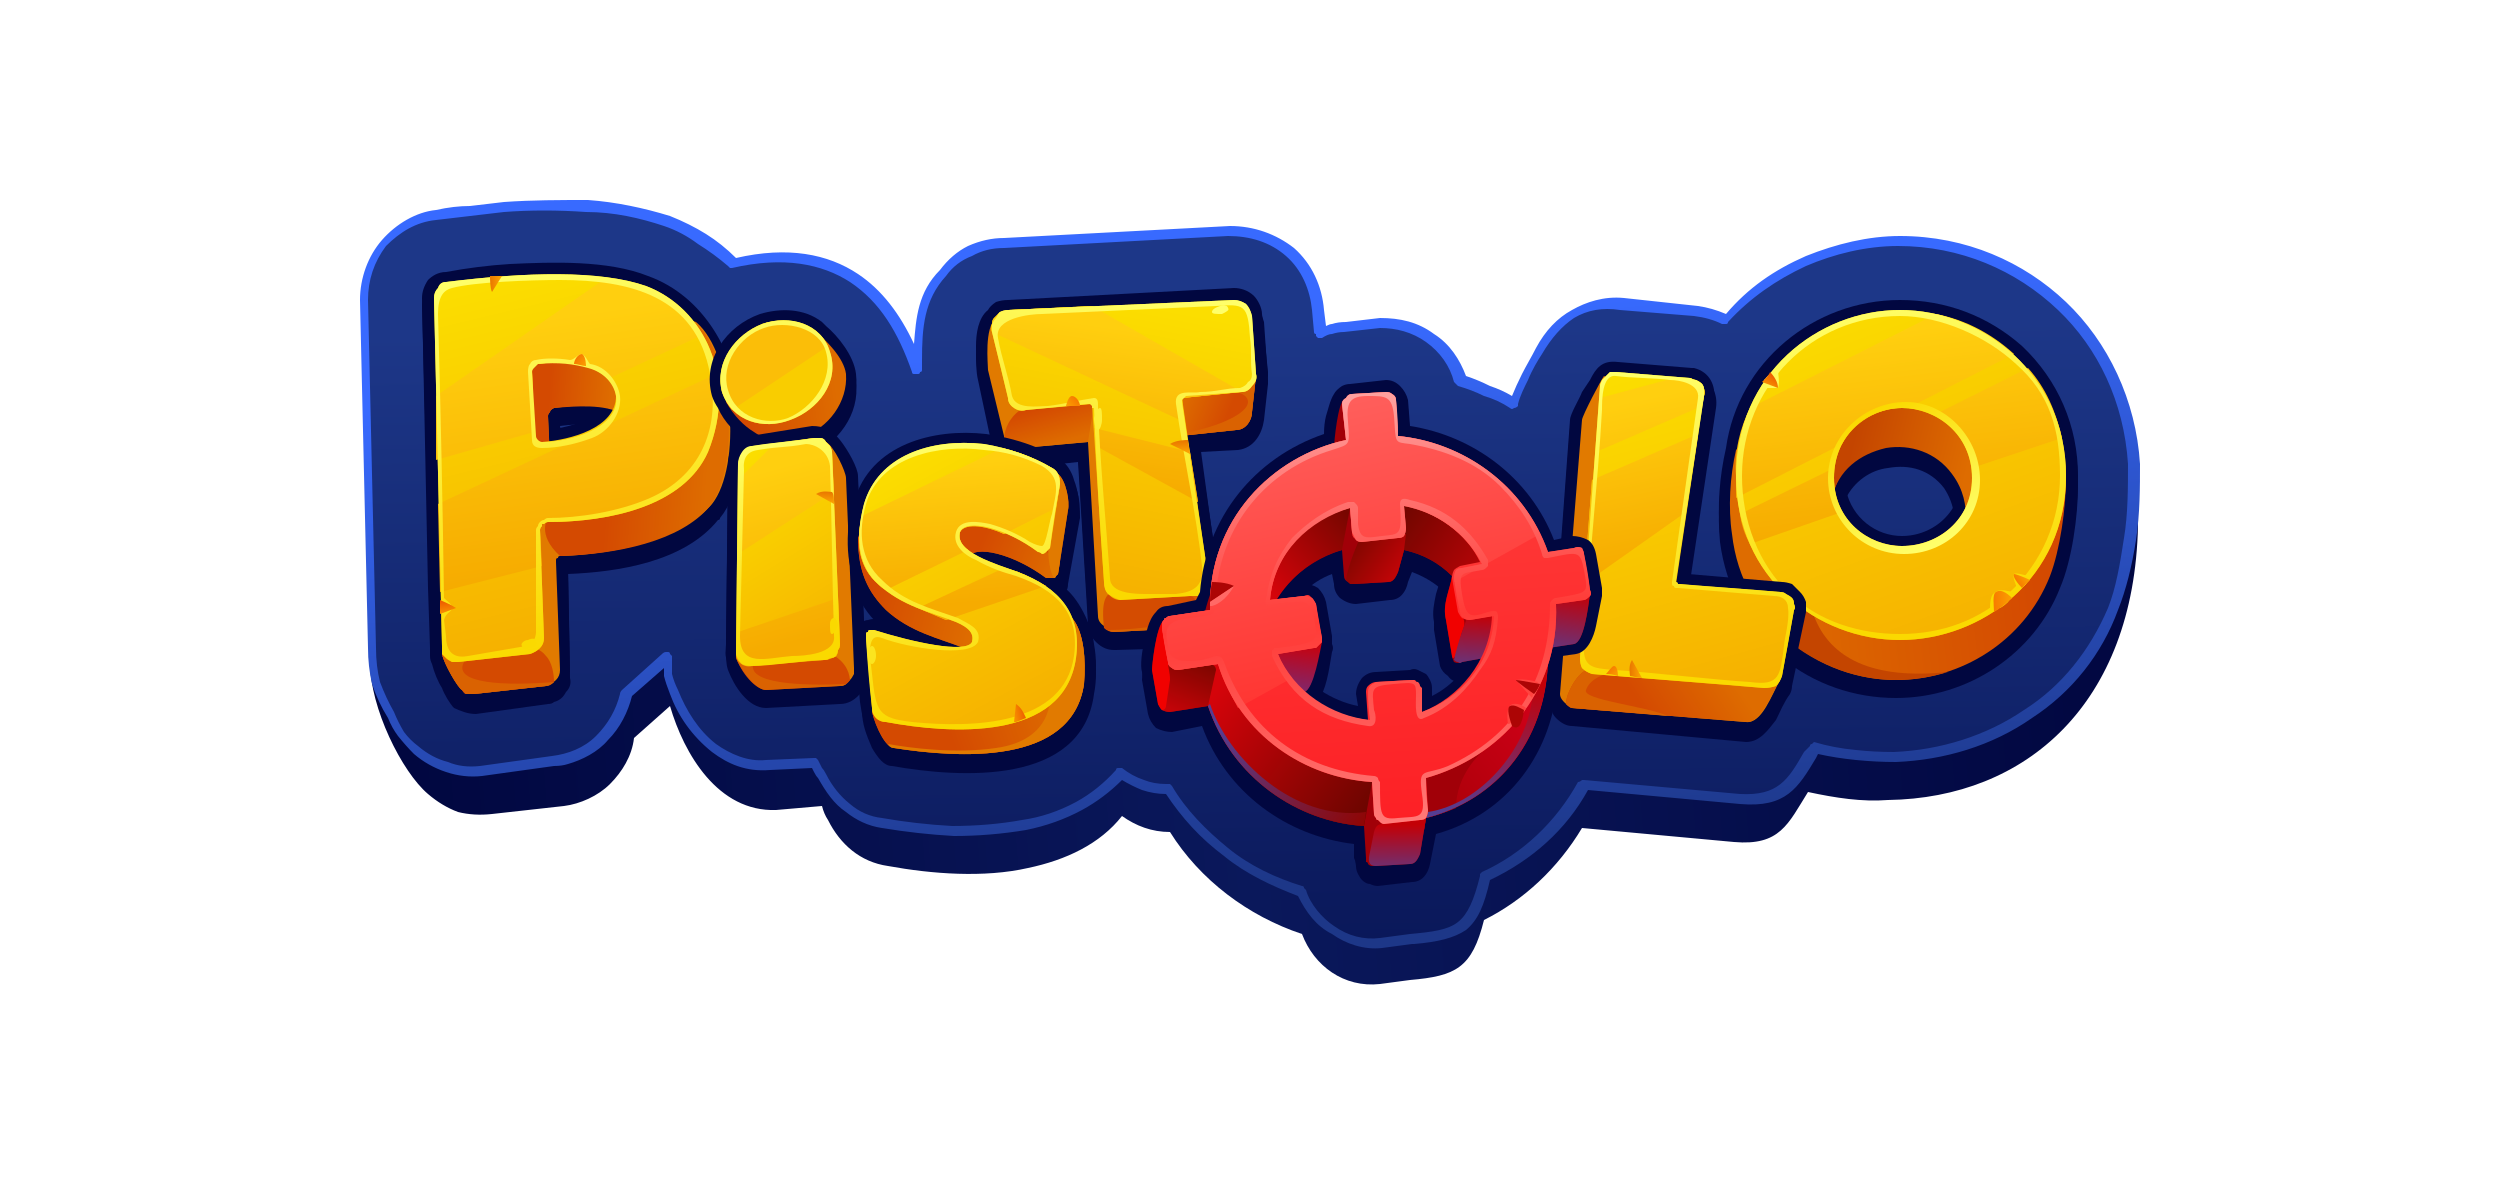 <?xml version="1.0" encoding="UTF-8"?>
<svg xmlns="http://www.w3.org/2000/svg" version="1.2" viewBox="0 0 125 60" width="125" height="60">
  <title>pistolo_125x60_Standard_Logo_rounded_Betting_Casino_BrandBG</title>
  <defs>
    <linearGradient id="g1" x2="1" gradientUnits="userSpaceOnUse" gradientTransform="matrix(82.869,-5.363,2.359,36.452,20.159,32.824)">
      <stop offset="0" stop-color="#010740"></stop>
      <stop offset=".5" stop-color="#0a185b"></stop>
      <stop offset="1" stop-color="#020842"></stop>
    </linearGradient>
    <linearGradient id="g2" x2="1" gradientUnits="userSpaceOnUse" gradientTransform="matrix(-0.18,-30.646,72.994,-0.428,62.657,47.04)">
      <stop offset="0" stop-color="#0a185a"></stop>
      <stop offset="1" stop-color="#1d3788"></stop>
    </linearGradient>
    <linearGradient id="g3" x2="1" gradientUnits="userSpaceOnUse" gradientTransform="matrix(-2.538,-27.873,60.404,-5.5,64.154,44.22)">
      <stop offset="0" stop-color="#1d3788"></stop>
      <stop offset="1" stop-color="#386aff"></stop>
    </linearGradient>
    <linearGradient id="g4" x2="1" gradientUnits="userSpaceOnUse" gradientTransform="matrix(4.959,.365,-0.511,6.941,30.543,21.784)">
      <stop offset="0" stop-color="#d44a01"></stop>
      <stop offset="1" stop-color="#de6c00"></stop>
    </linearGradient>
    <linearGradient id="g5" x2="1" gradientUnits="userSpaceOnUse" gradientTransform="matrix(3.109,.225,-0.225,3.114,27.431,20.141)">
      <stop offset="0" stop-color="#d44a01"></stop>
      <stop offset="1" stop-color="#de6c00"></stop>
    </linearGradient>
    <linearGradient id="g6" x2="1" gradientUnits="userSpaceOnUse" gradientTransform="matrix(-4.316,-17.783,15.559,-3.776,30.344,31.303)">
      <stop offset="0" stop-color="#f6b100"></stop>
      <stop offset="1" stop-color="#fbde00"></stop>
    </linearGradient>
    <linearGradient id="g7" x2="1" gradientUnits="userSpaceOnUse" gradientTransform="matrix(1.895,12.696,-13.538,2.021,27.632,15.832)">
      <stop offset="0" stop-color="#ffcf0f"></stop>
      <stop offset="1" stop-color="#f6ab00"></stop>
    </linearGradient>
    <linearGradient id="g8" x2="1" gradientUnits="userSpaceOnUse" gradientTransform="matrix(4.387,18.524,-16.149,3.825,26.04,13.228)">
      <stop offset="0" stop-color="#ffff69"></stop>
      <stop offset="1" stop-color="#fad900"></stop>
    </linearGradient>
    <linearGradient id="g9" x2="1" gradientUnits="userSpaceOnUse" gradientTransform="matrix(.567,.011,-0.014,.745,24.471,14.215)">
      <stop offset="0" stop-color="#e87400"></stop>
      <stop offset="1" stop-color="#fba201"></stop>
    </linearGradient>
    <linearGradient id="g10" x2="1" gradientUnits="userSpaceOnUse" gradientTransform="matrix(.511,.369,-0.356,.494,28.839,17.93)">
      <stop offset="0" stop-color="#f77a00"></stop>
      <stop offset="1" stop-color="#fba201"></stop>
    </linearGradient>
    <linearGradient id="g11" x2="1" gradientUnits="userSpaceOnUse" gradientTransform="matrix(.11,.811,-1.01,.137,22.33,30.025)">
      <stop offset="0" stop-color="#ed5b00"></stop>
      <stop offset="1" stop-color="#fba201"></stop>
    </linearGradient>
    <linearGradient id="g12" x2="1" gradientUnits="userSpaceOnUse" gradientTransform="matrix(-13.276,1.607,-1.568,-12.947,101.292,24.928)">
      <stop offset="0" stop-color="#d44a01"></stop>
      <stop offset="1" stop-color="#de6c00"></stop>
    </linearGradient>
    <linearGradient id="g13" x2="1" gradientUnits="userSpaceOnUse" gradientTransform="matrix(5.723,1.367,-0.98,4.103,92.663,22.03)">
      <stop offset="0" stop-color="#c44500"></stop>
      <stop offset="1" stop-color="#de6c00"></stop>
    </linearGradient>
    <linearGradient id="g14" x2="1" gradientUnits="userSpaceOnUse" gradientTransform="matrix(-6.385,-17.729,17.796,-6.41,98.058,32.237)">
      <stop offset="0" stop-color="#f6b100"></stop>
      <stop offset="1" stop-color="#fbde00"></stop>
    </linearGradient>
    <linearGradient id="g15" x2="1" gradientUnits="userSpaceOnUse" gradientTransform="matrix(1.225,9.817,-15.874,1.981,94.111,16.605)">
      <stop offset="0" stop-color="#ffcf0f"></stop>
      <stop offset="1" stop-color="#f6ab00"></stop>
    </linearGradient>
    <linearGradient id="g16" x2="1" gradientUnits="userSpaceOnUse" gradientTransform="matrix(3.727,15.792,-15.831,3.737,92.948,14.971)">
      <stop offset="0" stop-color="#ffff69"></stop>
      <stop offset="1" stop-color="#fad900"></stop>
    </linearGradient>
    <linearGradient id="g17" x2="1" gradientUnits="userSpaceOnUse" gradientTransform="matrix(-0.441,.72,-0.876,-0.536,88.809,18.814)">
      <stop offset="0" stop-color="#ed5b00"></stop>
      <stop offset="1" stop-color="#fba201"></stop>
    </linearGradient>
    <linearGradient id="g18" x2="1" gradientUnits="userSpaceOnUse" gradientTransform="matrix(.999,-0.029,.032,1.094,99.658,30.071)">
      <stop offset="0" stop-color="#f77a00"></stop>
      <stop offset="1" stop-color="#fba201"></stop>
    </linearGradient>
    <linearGradient id="g19" x2="1" gradientUnits="userSpaceOnUse" gradientTransform="matrix(.519,-0.333,.458,.713,100.844,29.129)">
      <stop offset="0" stop-color="#f77a00"></stop>
      <stop offset="1" stop-color="#fba201"></stop>
    </linearGradient>
    <linearGradient id="g20" x2="1" gradientUnits="userSpaceOnUse" gradientTransform="matrix(-3.217,-6.657,6.645,-3.211,96.762,27.183)">
      <stop offset="0" stop-color="#ffff69"></stop>
      <stop offset="1" stop-color="#fad900"></stop>
    </linearGradient>
    <linearGradient id="g21" x2="1" gradientUnits="userSpaceOnUse" gradientTransform="matrix(3.754,-2.561,1.793,2.629,82.271,35.581)">
      <stop offset="0" stop-color="#d44a01"></stop>
      <stop offset="1" stop-color="#de6c00"></stop>
    </linearGradient>
    <linearGradient id="g22" x2="1" gradientUnits="userSpaceOnUse" gradientTransform="matrix(-4.449,-16.199,10.418,-2.861,85.226,34.871)">
      <stop offset="0" stop-color="#f6b100"></stop>
      <stop offset="1" stop-color="#fbde00"></stop>
    </linearGradient>
    <linearGradient id="g23" x2="1" gradientUnits="userSpaceOnUse" gradientTransform="matrix(-5.762,-15.716,16.745,-6.139,85.982,34.553)">
      <stop offset="0" stop-color="#f6b100"></stop>
      <stop offset="1" stop-color="#fbde00"></stop>
    </linearGradient>
    <linearGradient id="g24" x2="1" gradientUnits="userSpaceOnUse" gradientTransform="matrix(1.696,8.005,-6.89,1.46,81.344,20.081)">
      <stop offset="0" stop-color="#ffcf0f"></stop>
      <stop offset="1" stop-color="#f6ab00"></stop>
    </linearGradient>
    <linearGradient id="g25" x2="1" gradientUnits="userSpaceOnUse" gradientTransform="matrix(1.851,14.675,-9.715,1.225,82.715,18.669)">
      <stop offset="0" stop-color="#ffff69"></stop>
      <stop offset="1" stop-color="#fad900"></stop>
    </linearGradient>
    <linearGradient id="g26" x2="1" gradientUnits="userSpaceOnUse" gradientTransform="matrix(.445,.387,-0.419,.482,80.45,33.467)">
      <stop offset="0" stop-color="#f77a00"></stop>
      <stop offset="1" stop-color="#fba201"></stop>
    </linearGradient>
    <linearGradient id="g27" x2="1" gradientUnits="userSpaceOnUse" gradientTransform="matrix(.568,-0.003,.003,.746,81.452,33.463)">
      <stop offset="0" stop-color="#e87400"></stop>
      <stop offset="1" stop-color="#fba201"></stop>
    </linearGradient>
    <linearGradient id="g28" x2="1" gradientUnits="userSpaceOnUse" gradientTransform="matrix(4.737,-0.701,.62,4.19,37.015,19.671)">
      <stop offset="0" stop-color="#d44a01"></stop>
      <stop offset="1" stop-color="#de6c00"></stop>
    </linearGradient>
    <linearGradient id="g29" x2="1" gradientUnits="userSpaceOnUse" gradientTransform="matrix(-2.45,1.287,-0.666,-1.267,40.151,18.213)">
      <stop offset="0" stop-color="#c44500"></stop>
      <stop offset="1" stop-color="#de6c00"></stop>
    </linearGradient>
    <linearGradient id="g30" x2="1" gradientUnits="userSpaceOnUse" gradientTransform="matrix(-0.834,.238,-0.112,-0.391,41.215,18.304)">
      <stop offset="0" stop-color="#d44a01"></stop>
      <stop offset="1" stop-color="#de6c00"></stop>
    </linearGradient>
    <linearGradient id="g31" x2="1" gradientUnits="userSpaceOnUse" gradientTransform="matrix(-5.776,-9.402,7.989,-4.908,42.225,32.603)">
      <stop offset="0" stop-color="#f6b100"></stop>
      <stop offset="1" stop-color="#fbde00"></stop>
    </linearGradient>
    <linearGradient id="g32" x2="1" gradientUnits="userSpaceOnUse" gradientTransform="matrix(2.332,8.387,-5.301,1.474,38.189,23.532)">
      <stop offset="0" stop-color="#ffcf0f"></stop>
      <stop offset="1" stop-color="#f6ab00"></stop>
    </linearGradient>
    <linearGradient id="g33" x2="1" gradientUnits="userSpaceOnUse" gradientTransform="matrix(3.523,10.137,-6.997,2.432,37.26,22.066)">
      <stop offset="0" stop-color="#ffff69"></stop>
      <stop offset="1" stop-color="#fad900"></stop>
    </linearGradient>
    <linearGradient id="g34" x2="1" gradientUnits="userSpaceOnUse" gradientTransform="matrix(-0.028,.567,-0.744,-0.037,41.285,24.55)">
      <stop offset="0" stop-color="#e87400"></stop>
      <stop offset="1" stop-color="#fba201"></stop>
    </linearGradient>
    <linearGradient id="g35" x2="1" gradientUnits="userSpaceOnUse" gradientTransform="matrix(.536,1.854,-3.478,1.006,52.365,20.304)">
      <stop offset="0" stop-color="#d44a01"></stop>
      <stop offset="1" stop-color="#de6c00"></stop>
    </linearGradient>
    <linearGradient id="g36" x2="1" gradientUnits="userSpaceOnUse" gradientTransform="matrix(-2.254,-0.933,1.024,-2.473,61.574,20.326)">
      <stop offset="0" stop-color="#d44a01"></stop>
      <stop offset="1" stop-color="#de6c00"></stop>
    </linearGradient>
    <linearGradient id="g37" x2="1" gradientUnits="userSpaceOnUse" gradientTransform="matrix(2.801,-14.143,12.052,2.387,53.902,29.245)">
      <stop offset="0" stop-color="#f6b100"></stop>
      <stop offset="1" stop-color="#fbde00"></stop>
    </linearGradient>
    <linearGradient id="g38" x2="1" gradientUnits="userSpaceOnUse" gradientTransform="matrix(2.755,-14.033,21.14,4.151,53.672,29.081)">
      <stop offset="0" stop-color="#f6b100"></stop>
      <stop offset="1" stop-color="#fbde00"></stop>
    </linearGradient>
    <linearGradient id="g39" x2="1" gradientUnits="userSpaceOnUse" gradientTransform="matrix(-1.18,7.737,-11.23,-1.713,56.085,16.422)">
      <stop offset="0" stop-color="#ffcf0f"></stop>
      <stop offset="1" stop-color="#f6ab00"></stop>
    </linearGradient>
    <linearGradient id="g40" x2="1" gradientUnits="userSpaceOnUse" gradientTransform="matrix(-3.714,14.073,-12.096,-3.192,57.19,14.35)">
      <stop offset="0" stop-color="#ffff69"></stop>
      <stop offset="1" stop-color="#fad900"></stop>
    </linearGradient>
    <linearGradient id="g41" x2="1" gradientUnits="userSpaceOnUse" gradientTransform="matrix(-0.495,.413,-0.447,-0.535,53.855,19.972)">
      <stop offset="0" stop-color="#f77a00"></stop>
      <stop offset="1" stop-color="#fba201"></stop>
    </linearGradient>
    <linearGradient id="g42" x2="1" gradientUnits="userSpaceOnUse" gradientTransform="matrix(.035,.62,-0.812,.046,58.991,21.994)">
      <stop offset="0" stop-color="#e87400"></stop>
      <stop offset="1" stop-color="#fba201"></stop>
    </linearGradient>
    <linearGradient id="g43" x2="1" gradientUnits="userSpaceOnUse" gradientTransform="matrix(5.483,-1.963,1.01,2.822,47.174,35.798)">
      <stop offset="0" stop-color="#d44a01"></stop>
      <stop offset="1" stop-color="#de6c00"></stop>
    </linearGradient>
    <linearGradient id="g44" x2="1" gradientUnits="userSpaceOnUse" gradientTransform="matrix(3.71,1.636,-0.671,1.522,49.042,27.133)">
      <stop offset="0" stop-color="#d44a01"></stop>
      <stop offset="1" stop-color="#de6c00"></stop>
    </linearGradient>
    <linearGradient id="g45" x2="1" gradientUnits="userSpaceOnUse" gradientTransform="matrix(5.219,1.404,-0.817,3.038,43.642,29.082)">
      <stop offset="0" stop-color="#d44a01"></stop>
      <stop offset="1" stop-color="#de6c00"></stop>
    </linearGradient>
    <linearGradient id="g46" x2="1" gradientUnits="userSpaceOnUse" gradientTransform="matrix(-6.749,-12.515,11.989,-6.465,51.479,35.612)">
      <stop offset="0" stop-color="#f6b100"></stop>
      <stop offset="1" stop-color="#fbde00"></stop>
    </linearGradient>
    <linearGradient id="g47" x2="1" gradientUnits="userSpaceOnUse" gradientTransform="matrix(-6.748,-12.515,17.968,-9.689,52.852,34.871)">
      <stop offset="0" stop-color="#f6b100"></stop>
      <stop offset="1" stop-color="#fbde00"></stop>
    </linearGradient>
    <linearGradient id="g48" x2="1" gradientUnits="userSpaceOnUse" gradientTransform="matrix(.589,6.989,-8.636,.727,47.778,23.187)">
      <stop offset="0" stop-color="#ffcf0f"></stop>
      <stop offset="1" stop-color="#f6ab00"></stop>
    </linearGradient>
    <linearGradient id="g49" x2="1" gradientUnits="userSpaceOnUse" gradientTransform="matrix(2.731,13.615,-10.898,2.186,46.725,21.805)">
      <stop offset="0" stop-color="#ffff69"></stop>
      <stop offset="1" stop-color="#fad900"></stop>
    </linearGradient>
    <linearGradient id="g50" x2="1" gradientUnits="userSpaceOnUse" gradientTransform="matrix(-0.8,.152,-0.215,-1.132,51.259,35.553)">
      <stop offset="0" stop-color="#ed5b00"></stop>
      <stop offset="1" stop-color="#fba201"></stop>
    </linearGradient>
    <linearGradient id="g51" x2="1" gradientUnits="userSpaceOnUse" gradientTransform="matrix(-0.316,2.833,-2.448,-0.273,64.573,32.092)">
      <stop offset="0" stop-color="#c8010d"></stop>
      <stop offset="1" stop-color="#732d7c"></stop>
    </linearGradient>
    <linearGradient id="g52" x2="1" gradientUnits="userSpaceOnUse" gradientTransform="matrix(-0.487,3.528,-2.554,-0.353,78.028,29.534)">
      <stop offset="0" stop-color="#c30006"></stop>
      <stop offset="1" stop-color="#543e93"></stop>
    </linearGradient>
    <linearGradient id="g53" x2="1" gradientUnits="userSpaceOnUse" gradientTransform="matrix(4.634,3.215,-2.534,3.652,69.583,26.175)">
      <stop offset="0" stop-color="#700600"></stop>
      <stop offset="1" stop-color="#bf0408"></stop>
    </linearGradient>
    <linearGradient id="g54" x2="1" gradientUnits="userSpaceOnUse" gradientTransform="matrix(-3.985,3.685,-1.623,-1.755,67.19,25.507)">
      <stop offset="0" stop-color="#780600"></stop>
      <stop offset="1" stop-color="#d5040a"></stop>
    </linearGradient>
    <linearGradient id="g55" x2="1" gradientUnits="userSpaceOnUse" gradientTransform="matrix(6.515,-5.5,2.031,2.406,71.588,39.216)">
      <stop offset="0" stop-color="#ae000a"></stop>
      <stop offset="1" stop-color="#d9001c"></stop>
    </linearGradient>
    <linearGradient id="g56" x2="1" gradientUnits="userSpaceOnUse" gradientTransform="matrix(-0.887,6.855,-3.963,-0.513,74.762,33.959)">
      <stop offset="0" stop-color="#c30006"></stop>
      <stop offset="1" stop-color="#543e93"></stop>
    </linearGradient>
    <linearGradient id="g57" x2="1" gradientUnits="userSpaceOnUse" gradientTransform="matrix(-1.032,2.427,-2.344,-0.997,60.026,33.205)">
      <stop offset="0" stop-color="#820600"></stop>
      <stop offset="1" stop-color="#c20408"></stop>
    </linearGradient>
    <linearGradient id="g58" x2="1" gradientUnits="userSpaceOnUse" gradientTransform="matrix(-7.575,-5.731,2.121,-2.803,68.152,40.555)">
      <stop offset="0" stop-color="#6e0500"></stop>
      <stop offset="1" stop-color="#d5040a"></stop>
    </linearGradient>
    <linearGradient id="g59" x2="1" gradientUnits="userSpaceOnUse" gradientTransform="matrix(-7.121,-5.234,1.079,-1.467,67.959,41.608)">
      <stop offset="0" stop-color="#900503"></stop>
      <stop offset="1" stop-color="#543e93"></stop>
    </linearGradient>
    <linearGradient id="g60" x2="1" gradientUnits="userSpaceOnUse" gradientTransform="matrix(-0.145,3.037,-2.07,-0.099,74.059,30.767)">
      <stop offset="0" stop-color="#c30006"></stop>
      <stop offset="1" stop-color="#543e93"></stop>
    </linearGradient>
    <linearGradient id="g61" x2="1" gradientUnits="userSpaceOnUse" gradientTransform="matrix(1.998,1.409,-1.981,2.809,67.794,27.171)">
      <stop offset="0" stop-color="#820600"></stop>
      <stop offset="1" stop-color="#be0507"></stop>
    </linearGradient>
    <linearGradient id="g62" x2="1" gradientUnits="userSpaceOnUse" gradientTransform="matrix(.007,1.973,-2.314,.009,69.882,41.245)">
      <stop offset="0" stop-color="#c30006"></stop>
      <stop offset="1" stop-color="#752b68"></stop>
    </linearGradient>
    <linearGradient id="g63" x2="1" gradientUnits="userSpaceOnUse" gradientTransform="matrix(-1.34,-21.196,21.213,-1.341,69.485,41.142)">
      <stop offset="0" stop-color="#fd2025"></stop>
      <stop offset="1" stop-color="#ff413d"></stop>
    </linearGradient>
    <linearGradient id="g64" x2="1" gradientUnits="userSpaceOnUse" gradientTransform="matrix(-3.076,-13.853,19.284,-4.282,68.599,34.038)">
      <stop offset="0" stop-color="#ff3632"></stop>
      <stop offset="1" stop-color="#ff5f5c"></stop>
    </linearGradient>
    <linearGradient id="g65" x2="1" gradientUnits="userSpaceOnUse" gradientTransform="matrix(.265,21.244,-18.687,.233,75.62,19.834)">
      <stop offset="0" stop-color="#fe487c"></stop>
      <stop offset="1" stop-color="#e72b4f"></stop>
    </linearGradient>
    <linearGradient id="g66" x2="1" gradientUnits="userSpaceOnUse" gradientTransform="matrix(-1.451,-21.216,21.242,-1.452,69.54,41.137)">
      <stop offset="0" stop-color="#ff7977"></stop>
      <stop offset=".48" stop-color="#ff3b37"></stop>
      <stop offset="1" stop-color="#ffa09e"></stop>
    </linearGradient>
  </defs>
  <style>
		.s0 { fill: url(#g1) } 
		.s1 { fill: url(#g2) } 
		.s2 { fill: url(#g3) } 
		.s3 { fill: #010740 } 
		.s4 { fill: #e17a00 } 
		.s5 { fill: url(#g4) } 
		.s6 { fill: #d44a01 } 
		.s7 { fill: #da6201 } 
		.s8 { fill: url(#g5) } 
		.s9 { fill: url(#g6) } 
		.s10 { fill: url(#g7) } 
		.s11 { fill: url(#g8) } 
		.s12 { fill: url(#g9) } 
		.s13 { fill: url(#g10) } 
		.s14 { fill: url(#g11) } 
		.s15 { fill: #fad901 } 
		.s16 { fill: url(#g12) } 
		.s17 { fill: #c44500 } 
		.s18 { fill: url(#g13) } 
		.s19 { fill: url(#g14) } 
		.s20 { fill: #fadb05 } 
		.s21 { fill: #fada02 } 
		.s22 { fill: #fad900 } 
		.s23 { fill: #fef958 } 
		.s24 { fill: #fef855 } 
		.s25 { fill: url(#g15) } 
		.s26 { fill: url(#g16) } 
		.s27 { fill: url(#g17) } 
		.s28 { fill: url(#g18) } 
		.s29 { fill: url(#g19) } 
		.s30 { fill: url(#g20) } 
		.s31 { fill: url(#g21) } 
		.s32 { fill: url(#g22) } 
		.s33 { fill: url(#g23) } 
		.s34 { fill: url(#g24) } 
		.s35 { fill: url(#g25) } 
		.s36 { fill: url(#g26) } 
		.s37 { fill: url(#g27) } 
		.s38 { fill: url(#g28) } 
		.s39 { fill: url(#g29) } 
		.s40 { fill: url(#g30) } 
		.s41 { fill: #f9cd00 } 
		.s42 { fill: #fbbe08 } 
		.s43 { fill: url(#g31) } 
		.s44 { fill: url(#g32) } 
		.s45 { fill: url(#g33) } 
		.s46 { fill: url(#g34) } 
		.s47 { fill: url(#g35) } 
		.s48 { fill: url(#g36) } 
		.s49 { fill: #d44c01 } 
		.s50 { fill: url(#g37) } 
		.s51 { fill: url(#g38) } 
		.s52 { fill: url(#g39) } 
		.s53 { fill: url(#g40) } 
		.s54 { fill: #ffff69 } 
		.s55 { fill: #fdee39 } 
		.s56 { fill: url(#g41) } 
		.s57 { fill: url(#g42) } 
		.s58 { fill: url(#g43) } 
		.s59 { fill: url(#g44) } 
		.s60 { fill: url(#g45) } 
		.s61 { fill: url(#g46) } 
		.s62 { fill: url(#g47) } 
		.s63 { fill: url(#g48) } 
		.s64 { fill: url(#g49) } 
		.s65 { fill: #fbe41f } 
		.s66 { fill: url(#g50) } 
		.s67 { fill: #a10008 } 
		.s68 { fill: #f10100 } 
		.s69 { fill: url(#g51) } 
		.s70 { fill: url(#g52) } 
		.s71 { fill: url(#g53) } 
		.s72 { fill: url(#g54) } 
		.s73 { fill: url(#g55) } 
		.s74 { fill: url(#g56) } 
		.s75 { fill: url(#g57) } 
		.s76 { fill: url(#g58) } 
		.s77 { fill: url(#g59) } 
		.s78 { fill: url(#g60) } 
		.s79 { fill: url(#g61) } 
		.s80 { fill: url(#g62) } 
		.s81 { fill: url(#g63) } 
		.s82 { fill: url(#g64) } 
		.s83 { fill: url(#g65) } 
		.s84 { fill: url(#g66) } 
		.s85 { fill: #ff433f } 
		.s86 { fill: #ac0505 } 
		.s87 { fill: #ff6966 } 
	</style>
  <path fill-rule="evenodd" class="s0" d="m70.5 49l-1.5 0.2c-1.8 0.2-3.3-0.9-3.9-2.5-2.7-0.9-5.1-2.7-6.6-5.1-0.9 0-1.7-0.3-2.4-0.8-1.1 1.4-2.8 2.2-4.7 2.6-2.2 0.5-4.8 0.3-7-0.1-1.4-0.2-2.4-1.1-3-2.3q-0.2-0.3-0.3-0.7l-2.3 0.2c-2.9 0.1-4.6-2.8-5.3-5.2l-1.8 1.6c-0.1 0.9-0.6 1.7-1.2 2.3-0.6 0.6-1.5 1-2.3 1.1l-3.6 0.4q-0.9 0.1-1.7-0.1-0.8-0.3-1.5-0.9c-1.3-1.1-2.9-4.3-2.9-6.6l0.3-15.6c0-1 0.4-2 1-2.8 0.7-0.8 1.6-1.3 2.6-1.4q1.7-0.3 3.3-0.4c2.6-0.2 5.7-0.2 8.1 0.7 1.2 0.5 2.3 1.2 3.2 2.1 5.3-1.2 7.8 1.3 9.1 5.2 0.1-1.7 0-3.3 1.3-4.8q0.6-0.6 1.3-1 0.8-0.4 1.7-0.5l11.1-0.5c1.1 0 2.2 0.3 3 1.1 0.8 0.7 1.3 1.7 1.4 2.8l0.1 1.1q0.6-0.3 1.2-0.3l1.8-0.1c1.8-0.2 3.5 1 4 2.8 0.8 0.3 1.7 0.6 2.6 1.1 0.2-0.8 0.8-1.8 1.2-2.6 0.9-1.6 2.2-2.5 4.1-2.3l3.7 0.3q0.7 0.1 1.4 0.4c1.1-1.2 2.4-2.1 3.9-2.8 1.5-0.6 3.1-1 4.7-1 6.2 0 12 5.4 12.3 11.7-0.2 8.9-5.6 13.6-12.5 13.7-1.3 0.1-2.6-0.1-4-0.4-1 1.6-1.4 2.7-3.7 2.5l-7.6-0.7c-1.2 2-2.9 3.6-4.9 4.6-0.6 2.4-1.4 2.8-3.7 3z"></path>
  <path fill-rule="evenodd" class="s1" d="m70.6 47l-1.5 0.1c-1.8 0.2-3.4-0.9-4-2.5-2.7-0.9-5.1-2.7-6.7-5.2-0.8 0-1.7-0.2-2.3-0.8-1.2 1.4-2.9 2.3-4.8 2.7-2.3 0.4-4.9 0.3-7.2-0.1-1.3-0.2-2.3-1.2-3-2.4q-0.2-0.3-0.3-0.7l-2.4 0.2c-2.2 0.1-3.9-1.8-4.7-3.7-0.2-0.6-0.3-1.1-0.3-1.8l-2.1 1.9c-0.1 0.7-0.4 1.3-0.8 1.9-0.5 0.5-1 0.9-1.7 1.2q-0.5 0.2-1.1 0.3l-3.6 0.4q-0.9 0.1-1.7-0.1-0.9-0.3-1.5-0.9c-0.6-0.5-1-1.1-1.3-1.7-0.6-1.2-0.9-2.1-1-3.4l-0.3-17.4c-0.1-1.1 0.3-2.1 1-2.8 0.6-0.8 1.5-1.3 2.6-1.5q1.7-0.2 3.4-0.4c2.6-0.1 5.6-0.1 8.1 0.8 1.3 0.4 2.4 1.1 3.3 2.1 5.3-1.2 7.8 1.3 9.2 5.3 0.1-1.8 0-3.4 1.3-4.9q0.6-0.7 1.4-1.1 0.8-0.4 1.6-0.4l11.3-0.5c1.1-0.1 2.2 0.3 3 1 0.9 0.8 1.4 1.8 1.5 2.9l0.1 1.1q0.6-0.2 1.2-0.3l1.7-0.1c1.9-0.2 3.6 1.1 4.1 2.8 0.9 0.3 1.8 0.7 2.7 1.2 0.2-0.9 0.7-1.9 1.2-2.7 0.9-1.6 2.2-2.5 4.2-2.3l3.6 0.3q0.8 0.1 1.5 0.5c1.1-1.3 2.5-2.2 4-2.9 1.5-0.7 3.1-1 4.7-1 6.3 0 11.4 4.8 11.7 11.1 0.2 2.3-0.2 5.2-1 7.2-1.8 4.6-6.1 7.3-10.9 7.4-1.3 0.1-2.6-0.1-4-0.4-1 1.6-1.5 2.7-3.8 2.5l-7.7-0.7c-1.2 2.1-2.9 3.7-5 4.6-0.6 2.5-1.4 2.9-3.7 3.2z"></path>
  <path fill-rule="evenodd" class="s2" d="m70.6 47.2l-1.5 0.2c-0.9 0.1-1.8-0.2-2.5-0.7-0.8-0.4-1.3-1.1-1.7-1.9-1.3-0.5-2.6-1.1-3.7-2-1.2-0.9-2.1-1.9-2.9-3.1q-0.6 0-1.2-0.2-0.5-0.2-1-0.5-0.9 0.9-2 1.5-1.3 0.7-2.8 1c-1.2 0.2-2.4 0.3-3.6 0.3q-1.8-0.1-3.6-0.4c-0.7-0.1-1.3-0.4-1.8-0.8-0.6-0.4-1-1-1.4-1.7q-0.1-0.1-0.2-0.3l-0.1-0.2-2.1 0.1c-1.2 0.1-2.1-0.3-2.9-0.9-1-0.8-1.7-1.8-2.1-2.9q-0.2-0.5-0.3-0.9 0-0.2 0-0.4l-1.6 1.4c-0.2 0.8-0.6 1.6-1.2 2.2-0.5 0.6-1.3 1-2 1.2q-0.3 0.1-0.7 0.1l-3.6 0.5q-0.9 0.1-1.8-0.2-0.9-0.3-1.6-0.9-0.4-0.4-0.8-0.9-0.3-0.4-0.5-0.9-0.5-0.8-0.8-1.7-0.2-0.9-0.2-1.8l-0.4-17.4c0-1.1 0.4-2.2 1.1-3 0.7-0.8 1.7-1.4 2.7-1.5q0.9-0.2 1.7-0.2 0.9-0.1 1.7-0.2c1.4-0.1 2.8-0.1 4.2-0.1 1.4 0.1 2.8 0.4 4.1 0.8q1 0.4 1.8 0.9 0.8 0.5 1.5 1.2c2.6-0.6 4.6-0.2 6.1 0.8 1.2 0.8 2.1 2 2.8 3.5 0.1-1.3 0.2-2.6 1.3-3.7q0.6-0.8 1.4-1.2 0.9-0.4 1.8-0.4l11.3-0.6c1.2 0 2.3 0.4 3.2 1.1 0.9 0.8 1.4 1.9 1.5 3.1l0.1 0.8q0.2-0.1 0.3-0.1 0.3-0.1 0.7-0.1l1.7-0.2c1 0 1.9 0.2 2.7 0.8 0.8 0.5 1.3 1.3 1.6 2.1q0.6 0.2 1.2 0.5 0.6 0.2 1.1 0.5 0.2-0.5 0.5-1.1c0.2-0.4 0.5-0.9 0.7-1.3q0.7-1.3 1.8-1.9c0.7-0.4 1.6-0.7 2.6-0.6l3.7 0.4q0.7 0.1 1.4 0.4c1.1-1.3 2.4-2.2 4-2.9 1.5-0.6 3.1-1 4.7-1 3.3 0 6.2 1.3 8.3 3.3 2.1 2 3.5 4.9 3.7 8.1 0 1.1 0 2.5-0.2 3.8-0.2 1.3-0.5 2.5-0.9 3.5-0.8 2.2-2.3 4.1-4.3 5.4-2 1.4-4.4 2.1-6.8 2.2q-1 0-2-0.1-1-0.1-1.9-0.3l-0.1 0.2c-0.9 1.5-1.5 2.5-3.8 2.3l-7.6-0.7c-1.1 2-2.8 3.5-4.9 4.5-0.3 1.3-0.6 2-1.2 2.5-0.6 0.4-1.4 0.6-2.6 0.7zm-1.6-0.3l1.5-0.2c1.1-0.1 1.9-0.2 2.4-0.6 0.5-0.4 0.8-1.1 1.1-2.3q0-0.1 0-0.1 0.1-0.1 0.1-0.1c2-0.9 3.7-2.5 4.8-4.5q0.1 0 0.2-0.1 0 0 0.1 0l7.8 0.7c1.9 0.1 2.4-0.7 3.2-2.1l0.3-0.3q0-0.1 0.1-0.1 0.1-0.1 0.1-0.1 1 0.3 2.1 0.4 0.9 0.1 1.9 0.1c2.3-0.1 4.6-0.8 6.5-2.1 1.9-1.2 3.3-3 4.2-5.1 0.4-1 0.6-2.2 0.8-3.5 0.2-1.2 0.2-2.5 0.2-3.7-0.2-3.1-1.5-5.8-3.5-7.7-2.1-2-4.9-3.2-8-3.2-1.6 0-3.2 0.4-4.6 1-1.5 0.7-2.8 1.6-3.9 2.8q0 0.1-0.1 0.1-0.1 0-0.2 0-0.6-0.3-1.4-0.4l-3.7-0.3q-1.3-0.2-2.3 0.4-0.9 0.6-1.6 1.8c-0.2 0.3-0.5 0.8-0.7 1.3-0.2 0.4-0.4 0.8-0.5 1.2q0 0.1 0 0.1-0.1 0.1-0.2 0.1-0.1 0.1-0.2 0-0.6-0.4-1.3-0.6-0.6-0.3-1.3-0.5 0 0-0.1-0.1 0 0-0.1-0.1c-0.2-0.8-0.7-1.5-1.4-2-0.7-0.5-1.5-0.7-2.3-0.7l-1.8 0.2q-0.3 0-0.6 0.1-0.2 0-0.5 0.2 0 0-0.1 0 0 0-0.1 0 0 0-0.1-0.1 0 0 0-0.1-0.1 0-0.1-0.1l-0.1-1.1c-0.1-1-0.5-2-1.3-2.7-0.8-0.7-1.8-1-2.9-1l-11.2 0.6q-0.9 0-1.6 0.4-0.8 0.3-1.3 1c-1.1 1.2-1.2 2.6-1.2 4.2v0.5q0 0.1-0.1 0.1 0 0.1-0.1 0.1-0.1 0-0.2 0-0.1 0-0.1-0.1c-0.7-2-1.6-3.5-3.1-4.5-1.4-0.9-3.3-1.3-5.9-0.7q0 0-0.1 0 0 0-0.1-0.1-0.7-0.6-1.5-1.1-0.8-0.6-1.7-0.9c-1.2-0.4-2.5-0.7-3.9-0.7-1.4-0.1-2.8-0.1-4.1 0q-0.9 0.1-1.7 0.2-0.9 0.1-1.7 0.2c-1 0.1-1.8 0.6-2.5 1.3-0.6 0.8-0.9 1.7-0.9 2.7l0.4 17.4q0 0.9 0.2 1.7 0.3 0.8 0.7 1.5 0.2 0.5 0.5 1 0.3 0.4 0.7 0.7 0.7 0.6 1.5 0.8 0.7 0.3 1.6 0.2l3.6-0.5c0.8-0.1 1.6-0.4 2.2-1 0.6-0.6 1-1.3 1.2-2.1q0-0.1 0.1-0.2l2-1.8q0.1-0.1 0.2-0.1 0 0 0.1 0 0.1 0 0.1 0.1 0.1 0.1 0.1 0.1 0 0.5 0 0.9 0.1 0.4 0.3 0.8c0.4 1 1 2 1.9 2.7 0.7 0.5 1.6 0.9 2.5 0.8l2.4-0.1q0.1 0 0.1 0 0.1 0.1 0.1 0.1 0.1 0.2 0.2 0.4 0.1 0.1 0.2 0.3c0.3 0.6 0.7 1.1 1.2 1.5q0.7 0.6 1.6 0.7 1.7 0.3 3.5 0.4c1.2 0 2.4-0.1 3.5-0.3q1.4-0.2 2.7-0.9 1.1-0.6 2-1.6 0-0.1 0.1-0.1 0.1 0 0.2 0 0.5 0.4 1.1 0.6 0.5 0.2 1.1 0.2 0.1 0 0.2 0 0 0 0.1 0.1c0.7 1.2 1.7 2.2 2.8 3.1 1.1 0.9 2.4 1.5 3.7 1.9q0.1 0 0.1 0.1 0 0 0.1 0.1c0.2 0.7 0.8 1.4 1.4 1.8 0.7 0.5 1.5 0.7 2.3 0.6z"></path>
  <path fill-rule="evenodd" class="s3" d="m21.5 29.8l-0.4-14.5c0-0.3 0.1-0.6 0.4-0.9 0.2-0.2 0.5-0.4 0.8-0.4q1.6-0.3 3.2-0.4c2.2-0.1 4.9-0.2 7 0.6 2.7 1 4.3 3.9 4.6 6.7 0.1 1.5-0.1 3.8-1.1 5q0 0.1-0.1 0.1c-1.7 2.1-5 2.6-7.5 2.7l0.1 5.2q0.1 0.4-0.2 0.7-0.2 0.4-0.6 0.5-0.1 0.1-0.3 0.1l-3.6 0.5q-0.3 0-0.6-0.1-0.3-0.1-0.5-0.2c-0.2-0.2-0.5-0.7-0.6-1-0.2-0.3-0.4-0.8-0.5-1.2q-0.1-0.2-0.1-0.4zm8.1-8.6q-0.8 0-1.6 0.1l0.1 0.5c0.5-0.1 1.1-0.3 1.5-0.6z"></path>
  <path fill-rule="evenodd" class="s3" d="m86.3 22.8c0.7-4.3 4.4-7.5 8.8-7.5 2.2 0 4.4 0.9 6 2.4 1.8 1.7 2.8 4 2.8 6.5q0 0 0 0.1c0 1.5-0.3 3.7-0.9 5.1-1.3 3.3-4.6 5.5-8.2 5.5-2.1 0-4.1-0.7-5.7-2-1.7-1.5-2.8-3.5-3.1-5.8q-0.2-2.1 0.3-4.3zm6 2.1q0 0 0 0 0 0 0 0zm2.9 2.3c1 0 2-0.6 2.5-1.5q-0.1-0.7-0.5-1.3c-0.7-0.9-1.7-1.2-2.8-1-0.9 0.1-1.7 0.7-2.1 1.5 0.3 1.4 1.5 2.3 2.9 2.3z"></path>
  <path fill-rule="evenodd" class="s3" d="m79.5 19.4q-0.2 0.3-0.4 0.6c-0.1 0.3-0.5 1.1-0.6 1.4l-1 13.6q0 0.2 0.1 0.5 0 0.2 0.2 0.4 0.2 0.2 0.4 0.3 0.2 0.1 0.4 0.1l8.7 0.8c0.7 0 1.1-0.6 1.5-1.1 0.2-0.4 0.4-0.9 0.7-1.3q0.1-0.2 0.1-0.4l0.7-3.3q0-0.2 0-0.5-0.1-0.3-0.3-0.5-0.1-0.3-0.4-0.4-0.2-0.1-0.5-0.1l-4.6-0.4 1.3-8.7c0.1-0.7-0.2-1.4-1-1.6q-0.1 0-0.2 0l-3.7-0.3c-0.8-0.1-1.1 0.3-1.4 0.9z"></path>
  <path fill-rule="evenodd" class="s3" d="m35.9 20.8q-0.2-0.3-0.3-0.6c-0.5-1.8 0.8-3.5 2.4-4.1 1-0.3 2.2-0.3 3.1 0.4q0.1 0.1 0.2 0.2c0.7 0.5 1.5 1.5 1.5 2.4 0.2 1.6-0.9 3.1-2.4 3.7-1 0.3-2.1 0.3-3-0.3-0.6-0.4-1.2-1-1.5-1.7z"></path>
  <path fill-rule="evenodd" class="s3" d="m36.3 32.5l0.1-8.9c0-0.7 0.5-1.4 1.2-1.4l3-0.5c0.6 0 1 0.2 1.4 0.6 0.4 0.6 0.9 1.5 0.9 1.9l0.4 9.6c0 0.4-0.1 0.7-0.4 1-0.2 0.2-0.5 0.4-0.9 0.4l-3.7 0.2c-0.9 0-1.6-1.1-1.9-1.9-0.1-0.3-0.1-0.6-0.1-1z"></path>
  <path fill-rule="evenodd" class="s3" d="m61 29.5c0 0.7-0.2 1.9-0.7 2.4q-0.2 0.2-0.5 0.4-0.3 0.1-0.6 0.1l-3.4 0.1h-0.1c-0.3 0-0.6-0.1-0.9-0.4-0.2-0.2-0.4-0.5-0.4-0.9l-0.5-8.1-2.7 0.3c-0.4 0-0.7-0.1-1-0.3-0.3-0.2-0.5-0.5-0.6-0.8l-0.7-3.3c-0.1-0.4-0.1-1-0.1-1.3 0.1-0.6 0.2-1.4 0.6-1.8q0.2-0.2 0.4-0.4 0.3-0.1 0.6-0.1l11.3-0.6c0.4 0 0.7 0.1 1 0.4 0.3 0.2 0.4 0.6 0.5 0.9l0.2 2.9q0 0.1 0 0.2l-0.2 1.8c-0.1 0.7-0.5 1.4-1.3 1.5l-1.9 0.1 1 6.6q0 0.1 0 0.3z"></path>
  <path fill-rule="evenodd" class="s3" d="m42.4 27q0.1-0.8 0.3-1.5c0.8-2.9 4-3.7 6.6-3.4q1.4 0.2 2.6 0.7 0.6 0.2 1 0.5c0.4 0.2 0.7 0.7 0.9 1.1 0.2 0.5 0.2 1.1 0.2 1.5l-0.6 3.3c0 0.3-0.1 0.4-0.3 0.5 0.8 0.5 1.5 2 1.6 2.9q0.2 1.1 0 2.1c-0.6 4.6-6.7 4.2-10.1 3.6-0.4 0-0.7-0.4-1-0.9-0.3-0.7-0.5-1.2-0.5-1.9l-0.4-3.2q0-0.2 0.1-0.4 0.1-0.2 0.3-0.3 0.1-0.2 0.4-0.2 0.2-0.1 0.4 0 0.2 0.1 0.4 0.1-0.2-0.1-0.3-0.2c-1.3-1.2-1.6-2.6-1.6-4.3z"></path>
  <path fill-rule="evenodd" class="s3" d="m66.7 20.1q0.2-0.2 0.4-0.4 0.2-0.1 0.5-0.1l1.7-0.2q0.4 0 0.7 0.3 0.3 0.3 0.4 0.7l0.1 1.3c3.2 0.5 6 2.6 7.2 5.7l0.9-0.2q0.5 0 0.8 0.2 0.3 0.2 0.4 0.7l0.3 1.7q0 0.2 0 0.4c-0.1 0.5-0.2 1-0.3 1.5-0.1 0.5-0.3 1.3-1 1.4l-0.7 0.1q-0.1 0.3-0.2 0.6c-0.2 3.8-2.5 6.9-6.1 7.9l-0.3 1.5c-0.1 0.5-0.4 0.9-0.9 0.9l-1.7 0.2q-0.2 0-0.4-0.1-0.2 0-0.4-0.2-0.1-0.1-0.2-0.3-0.1-0.2-0.1-0.4l-0.1-1.1c-3.4-0.4-6.4-2.6-7.6-5.9l-1.5 0.3q-0.4 0-0.8-0.2-0.3-0.3-0.4-0.7l-0.3-1.7c0-0.3 0.1-1.1 0.1-1.4 0.1-0.5 0.2-1.2 0.6-1.6q0.2-0.3 0.6-0.3l1.4-0.3q0.1-0.2 0.2-0.4c0.3-3.7 2.8-6.7 6.2-7.9q0.1-0.5 0.2-0.9c0-0.4 0.1-0.8 0.3-1.1zm5 15.1q0.7-0.4 1.3-1.1-0.4 0-0.6-0.3-0.3-0.2-0.4-0.5l-0.3-1.8c0-0.5 0-0.9 0.1-1.4q0.1-0.3 0.2-0.7-0.6-0.5-1.4-0.8l-0.2 0.5c-0.1 0.5-0.4 0.9-0.9 0.9l-1.7 0.2q-0.4 0-0.8-0.3-0.3-0.3-0.3-0.7l-0.1-0.5q-0.8 0.3-1.4 0.9 0.4 0 0.7 0.2 0.4 0.3 0.4 0.7l0.3 1.7q0.1 0.2 0 0.4c-0.1 0.5-0.2 1.6-0.6 2.3q0.9 0.6 1.9 0.8v-0.6q-0.1-0.4 0.2-0.8 0.3-0.3 0.7-0.3l1.7-0.1q0.2-0.1 0.4 0 0.2 0.1 0.4 0.2 0.1 0.1 0.2 0.3 0.1 0.2 0.1 0.4l0.1 0.4z"></path>
  <path fill-rule="evenodd" class="s3" d="m21.4 29.4l-0.3-14.5c0-0.3 0.1-0.6 0.3-0.9 0.2-0.2 0.5-0.4 0.9-0.4q1.6-0.3 3.2-0.4c2.1-0.1 4.9-0.2 6.9 0.6 2.8 1 4.4 3.9 4.6 6.7 0.2 1.5 0 3.8-1 5q0 0.1-0.1 0.1c-1.7 2.1-5 2.6-7.5 2.7l0.1 5.2q0 0.4-0.2 0.7-0.2 0.4-0.6 0.5-0.2 0.1-0.4 0.1l-3.6 0.5q-0.2 0-0.5-0.1-0.3-0.1-0.5-0.2c-0.2-0.2-0.5-0.7-0.6-1-0.2-0.3-0.4-0.8-0.5-1.2q-0.1-0.2-0.1-0.4l-0.1-3zm8.2-8.5q-0.9-0.1-1.7 0l0.1 0.5c0.5-0.1 1.1-0.3 1.6-0.5z"></path>
  <path class="s4" d="m27.8 28.1l0.2 5.4q0 0.3-0.2 0.5-0.2 0.2-0.5 0.3l-3.6 0.4q-0.2 0-0.4 0-0.1-0.1-0.2-0.2c-0.2-0.1-0.9-1.3-1-1.8l0.3-16.2q0-0.3 0.2-0.5 0.2-0.2 0.5-0.3c3.9-0.5 9.4-0.4 11.7 0.4 1.9 1.6 2.3 7.2 0.8 9.1-1.6 1.8-4.8 2.5-7.5 2.6q0 0-0.1 0-0.1 0-0.1 0.1-0.1 0-0.1 0.1 0 0 0 0.1zm-0.4-7.3l0.1 2.3q0 0.1 0.1 0.2 0.1 0.1 0.2 0.1c1.4 0 3.8-0.4 3.7-2-0.1-1.3-2.4-1.2-3.8-1q-0.2 0.1-0.2 0.2-0.1 0.1-0.1 0.2z"></path>
  <path class="s5" d="m33.5 15.8q0.6 0.1 1.2 0.3c2 1.6 2.3 7.3 0.8 9.2-1.5 1.8-4.7 2.4-7.4 2.5q-0.1 0-0.1 0c-1.2-1.1-0.6-1.9-0.6-1.9 4.4-3.3 4.3-4.8 6.1-10.1z"></path>
  <path class="s6" d="m27.7 34.1q-0.2 0.2-0.4 0.2l-3.6 0.4q-0.2 0-0.4 0-0.1 0-0.2-0.2c-0.2-0.1-0.9-1.3-1-1.8v-0.3c1.3-0.1 3.6-0.1 4.5 0 0 0 0.4 0 0.7 0.4 0.3 0.3 0.4 0.9 0.4 1.3z"></path>
  <path class="s7" d="m27.7 34.1q-0.2 0.2-0.4 0.2l-3.6 0.4q-0.2 0-0.4 0-0.1-0.1-0.2-0.2c-0.2-0.1-0.9-1.3-1-1.8v-0.3c0.5-0.1 1.2-0.1 1.1 0.7-0.6 1.1 2.1 1.2 4.5 1z"></path>
  <path class="s8" d="m25.8 17.2l5.4 0.5-0.1 3c-0.8-0.5-2.3-0.4-3.4-0.3q-0.2 0.1-0.2 0.2-0.1 0.1-0.1 0.2l0.1 2.1-2-0.4 0.3-5.2z"></path>
  <path class="s9" d="m27 26.5l0.2 5.4q0 0.3-0.2 0.5-0.2 0.2-0.5 0.3l-3.6 0.4q-0.1 0-0.3 0-0.2-0.1-0.3-0.2-0.1-0.1-0.2-0.2 0-0.2 0-0.4l-0.4-17.4q0-0.3 0.2-0.5 0.1-0.3 0.4-0.3c4-0.5 7.7-0.6 10 0.2 2.9 1.1 4.6 4.6 3.1 8.3-1.2 2.7-4.9 3.5-8 3.5q-0.1 0-0.2 0.1 0 0-0.1 0 0 0.1 0 0.1-0.1 0.1-0.1 0.2zm-0.4-8l0.1 3.2q0 0.2 0.1 0.3 0.1 0.1 0.3 0.1c1.4-0.1 3.7-0.7 3.7-2.3-0.1-1.3-2-1.9-3.9-1.6q-0.2 0-0.2 0.1-0.1 0.1-0.1 0.2z"></path>
  <path class="s10" d="m27 26.5l0.1 1.8-5.1 1.3-0.1-4.4 13.9-6.5c0.4 2.1-0.2 4.3-2 5.6-1.6 1.2-4.1 1.8-6.4 1.8q-0.1 0-0.2 0.1 0 0-0.1 0 0 0.1 0 0.1-0.1 0.1-0.1 0.2zm-5.2-3.5v-3.2l8.5-5.9c1.9 0.3 3.7 1.1 4.7 2.9l-4.5 2.1c-0.7-0.7-2.3-0.9-3.6-0.7q-0.2 0-0.2 0.1-0.1 0.1-0.1 0.2l0.1 3.1-4.9 1.4z"></path>
  <path class="s11" d="m27 26.5l0.2 5.4q0 0.3-0.2 0.5-0.2 0.2-0.5 0.3l-3.6 0.4q-0.1 0-0.3 0-0.2-0.1-0.3-0.2-0.1-0.1-0.2-0.2 0-0.2 0-0.4l-0.4-17.4q0-0.3 0.2-0.5 0.1-0.3 0.4-0.3c4-0.5 7.7-0.6 10 0.2 2.9 1.1 4.6 4.6 3.1 8.3-1.2 2.7-4.9 3.5-8 3.5q-0.1 0-0.2 0.1 0 0-0.1 0 0 0.1 0 0.1-0.1 0.1-0.1 0.2zm-0.2 0q0-0.1 0.1-0.2 0-0.1 0.1-0.2 0.1-0.1 0.2-0.1 0.1-0.1 0.2-0.1c1.5 0 3.5-0.3 5.1-1 2.7-1.2 3.5-3.7 3-6.2-0.7-3.9-4-4.7-7.5-4.7-1.5 0-4.3 0.1-5.4 0.4-0.4 0.1-0.7 0.4-0.7 1.3q0.2 7.1 0.3 14.2c0.2 0.2 0.4 0.3 0.4 0.5 0 0.2-0.3 0.2-0.4 0.6l0.1 0.8c0 1 0.6 1.1 1.1 1l2.9-0.5c0.3 0 0.5-0.4 0.5-0.7v-5.1zm-0.4-7.9q0-0.3 0.1-0.4 0.1-0.2 0.3-0.2c0.4-0.1 1.1-0.1 1.7 0 0.2 0 0.4-0.3 0.6-0.3 0.2 0.1 0.3 0.4 0.4 0.5 0.8 0.1 1.4 0.9 1.5 1.6 0.1 0.9-0.6 1.8-1.4 2.1-0.8 0.3-1.7 0.5-2.5 0.5-0.3 0-0.5-0.1-0.5-0.4zm0.2 0l0.2 3.2q0 0.1 0.1 0.2 0.1 0.1 0.2 0.1c1.4 0 3.9-0.7 3.7-2.3-0.1-0.6-0.6-1.2-1.4-1.4-0.7-0.2-1.5-0.3-2.5-0.2q-0.1 0.1-0.2 0.2-0.1 0.1-0.1 0.2z"></path>
  <path fill-rule="evenodd" class="s12" d="m24.5 13.8c0 0.1 0 0.6 0.1 0.8l0.5-0.8c-0.1 0-0.4 0-0.6 0z"></path>
  <path fill-rule="evenodd" class="s13" d="m29.3 18.3c0 0 0-0.5-0.2-0.6-0.2 0-0.4 0.3-0.4 0.5 0.2 0 0.4 0.1 0.6 0.1z"></path>
  <path fill-rule="evenodd" class="s14" d="m22 30c0.2 0.1 0.5 0.2 0.8 0.4l-0.8 0.3z"></path>
  <path class="s15" d="m26.5 32.4c0.2 0 0.4-0.2 0.3-0.3 0-0.2-0.2-0.2-0.4-0.1-0.2 0-0.4 0.2-0.3 0.3 0 0.2 0.2 0.2 0.4 0.1z"></path>
  <path fill-rule="evenodd" class="s3" d="m86.3 22.4c0.6-4.3 4.4-7.4 8.7-7.4 2.3 0 4.4 0.8 6.1 2.3 1.8 1.7 2.8 4 2.8 6.5q0 0 0 0.1c0 1.5-0.3 3.7-0.9 5.1-1.3 3.3-4.6 5.5-8.2 5.5-2.1 0-4.1-0.7-5.7-2-1.8-1.5-2.8-3.5-3.1-5.8q-0.2-2.1 0.3-4.3zm6 2.1q0 0 0 0 0 0 0 0zm2.8 2.3c1.1 0 2.1-0.6 2.6-1.5q-0.1-0.7-0.5-1.3c-0.7-0.9-1.8-1.2-2.8-1-0.9 0.1-1.7 0.7-2.1 1.5 0.3 1.4 1.5 2.3 2.8 2.3z"></path>
  <path class="s16" d="m94.8 17.4c-2.9 0-5.9 1.7-7.3 4.4l-0.7 0.7c-0.3 1.3-0.4 2.9-0.2 4.2 0.5 4.5 4.4 7.3 8.2 7.3 3.2 0 6.4-1.9 7.7-5.2 0.5-1.3 0.8-3.4 0.8-4.9l-0.5-0.4c-1-3.8-4.5-6.1-8-6.1zm-3.3 8.9l0.1-1.4c0.5-2.2 2.3-3 3.8-2.7 1.3 0.2 2.2 1.3 3.1 2.6l-0.3 2c-0.9 1.9-2.7 2.7-4.1 2.4-1.3-0.2-2.4-1.2-2.6-2.9z"></path>
  <path fill-rule="evenodd" class="s17" d="m88.9 31.6c1.6 1.5 3.7 2.4 5.9 2.4q1.3 0 2.6-0.4c-3.8 0.4-5.9-0.7-6.7-2.8l-1.5-1.2z"></path>
  <path class="s18" d="m98.8 20.1q0.2 0.1 0.4 0.2v5.6h-0.9c0-0.6-0.1-1.4-0.7-2.2-0.8-1.1-2.1-1.5-3.3-1.3-1.3 0.3-2.4 1.1-2.7 2.5l-0.4 0.1v-4.9z"></path>
  <path class="s19" d="m95 15.5c-4.1 0-8.2 3.2-8.2 8.3 0 5.1 4.1 8.2 8.2 8.2 4.1 0 8.3-3.1 8.3-8.2 0-5.1-4.2-8.3-8.3-8.3zm0.1 4.9c1.7 0 3.5 1.3 3.5 3.5 0 2.1-1.7 3.4-3.5 3.4-1.7 0-3.4-1.3-3.4-3.4 0-2.2 1.7-3.5 3.4-3.5z"></path>
  <path class="s20" d="m101.2 29.3q0.1-0.1 0.1-0.1 0.1-0.2 0.2-0.4c-0.2 0-0.7-0.2-0.8-0.1-0.1 0.1 0.3 0.4 0.5 0.6z"></path>
  <path class="s21" d="m101.2 29.3q0 0 0.1-0.1c-0.1-0.2-0.4-0.5-0.6-0.5-0.1 0.1 0.1 0.6 0.2 0.8q0.1-0.1 0.3-0.2z"></path>
  <path class="s15" d="m100 30.4q0.2-0.1 0.4-0.3 0.1-0.2 0.3-0.5c-0.2 0-0.7-0.2-0.9 0-0.1 0.2 0 0.5 0.2 0.8z"></path>
  <path class="s22" d="m100.2 30.2q0.1-0.1 0.2-0.2c-0.1-0.1-0.4-0.5-0.6-0.4-0.3 0.1-0.3 0.6-0.3 0.9q0.4-0.1 0.7-0.3z"></path>
  <path class="s23" d="m88.4 18.8q0 0-0.1 0.1l0.6 0.5c0.1-0.3 0-0.7 0-0.9-0.1 0.1-0.3 0.2-0.5 0.3z"></path>
  <path class="s24" d="m88.4 18.8q-0.1 0.1-0.2 0.2c0 0.2-0.1 0.3-0.1 0.4h0.8c-0.1-0.3-0.4-0.5-0.5-0.6z"></path>
  <path class="s25" d="m86.8 24.9l5.3-2.7c0.6-1.1 1.8-1.8 3-1.8q0.2 0 0.3 0l5.3-2.7c-1.1-1-2.4-1.7-3.9-2l-9.3 4.7c-0.5 1-0.8 2.2-0.7 3.4q0 0.6 0 1.1zm0.2 0.8q0.1 0.8 0.5 1.5l4.6-1.6c-0.3-0.5-0.4-1.1-0.4-1.7q0-0.3 0-0.5zm16.1-3.8c-0.3-1.3-0.8-2.5-1.7-3.5l-4.6 2.3c0.9 0.5 1.6 1.5 1.8 2.7z"></path>
  <path class="s26" d="m95 15.5c-4.1 0-8.2 3.2-8.2 8.3 0 5.1 4.1 8.2 8.2 8.2 4.1 0 8.3-3.1 8.3-8.2 0-5.1-4.2-8.3-8.3-8.3zm0 0.3c2 0 4.3 1 5.8 2.4 1.7 1.5 2.2 3.3 2.2 5.6 0 2.2-0.9 4.3-2.5 5.8-1.5 1.4-3.4 2.1-5.5 2.1-2 0-4-0.6-5.5-2-1.6-1.5-2.4-3.7-2.4-5.9 0-4.5 3.5-8 7.9-8z"></path>
  <path fill-rule="evenodd" class="s27" d="m88.5 18.6c0.2 0.2 0.4 0.5 0.4 0.8l-0.8-0.3c0.1-0.1 0.4-0.4 0.4-0.5z"></path>
  <path fill-rule="evenodd" class="s28" d="m100.6 29.9c-0.1-0.1-0.5-0.5-0.8-0.3-0.2 0.1-0.1 0.7-0.1 1q0.5-0.3 0.9-0.7z"></path>
  <path fill-rule="evenodd" class="s29" d="m101.5 29c-0.2-0.1-0.7-0.3-0.8-0.3-0.1 0.1 0.2 0.5 0.4 0.7q0.2-0.2 0.4-0.4z"></path>
  <path class="s30" d="m95.3 20.1c-2.1 0-3.9 1.7-3.9 3.8 0 2.1 1.7 3.8 3.8 3.8 2.1 0 3.8-1.6 3.8-3.7 0-2.1-1.7-3.9-3.7-3.9zm-0.2 0.3c1.7 0 3.5 1.3 3.5 3.5 0 2.1-1.7 3.4-3.5 3.4-1.7 0-3.4-1.3-3.4-3.4 0-2.2 1.7-3.5 3.4-3.5z"></path>
  <path fill-rule="evenodd" class="s3" d="m79.5 19q-0.2 0.3-0.4 0.6c-0.1 0.3-0.6 1.1-0.6 1.4l-1 13.6q0 0.3 0 0.5 0.1 0.2 0.3 0.4 0.1 0.2 0.3 0.3 0.3 0.1 0.5 0.1l8.7 0.8c0.6 0 1.1-0.6 1.4-1.1 0.3-0.4 0.5-0.9 0.8-1.3q0.1-0.2 0.1-0.4l0.7-3.3q0-0.2 0-0.5-0.1-0.3-0.3-0.5-0.2-0.2-0.4-0.4-0.3-0.1-0.5-0.1l-4.7-0.4 1.3-8.7c0.1-0.7-0.2-1.4-1-1.6q-0.1 0-0.1 0l-3.7-0.3c-0.8-0.1-1.1 0.3-1.4 0.9z"></path>
  <path class="s4" d="m80.2 18.8l3.4 1.8q0.1 0.1 0.3 0.1 0.1 0.1 0.2 0.2 0.1 0.1 0.2 0.3 0 0.1 0 0.3l-1.4 9.4 5.2 0.4q0.1 0 0.3 0.1 0.1 0.1 0.2 0.2c0.2 0.2 0.4 2.2 0.4 2.4-0.4 0.7-0.9 2.2-1.7 2.1l-8.7-0.7q-0.2-0.1-0.4-0.3-0.2-0.2-0.2-0.4l1.1-13.7c0-0.2 1-2.1 1.1-2.2z"></path>
  <path class="s31" d="m89 33.6q0 0.2 0 0.4c-0.4 0.7-1 2.2-1.7 2.1l-8.7-0.7q-0.1 0-0.3-0.2 0-0.2 0.1-0.5c0.2-0.5 0.6-1.2 1.2-1.3 1.2-0.3 7.5-0.2 9.4 0.2z"></path>
  <path class="s7" d="m83.4 35.8l-4.8-0.4q-0.1 0-0.3-0.2 0-0.2 0.1-0.5c0.2-0.5 0.6-1.2 1.2-1.3q0.4-0.1 0.9-0.1 0 0.2-0.2 0.4c0 0-0.8 0.2-1 0.8-0.2 0.5 3 0.8 4.1 1.3z"></path>
  <path class="s32" d="m80.8 18.6l3.7 0.3q0.2 0.1 0.3 0.1 0.2 0.1 0.3 0.2 0.1 0.1 0.1 0.3 0 0.1 0 0.3l-1.4 9.4 5.2 0.4q0.2 0 0.3 0.1 0.2 0.1 0.3 0.2 0.1 0.1 0.1 0.3 0.1 0.2 0 0.3l-0.6 3.3q-0.1 0.3-0.3 0.5-0.3 0.1-0.6 0.1l-8.6-0.7q-0.3-0.1-0.5-0.3-0.1-0.2-0.1-0.5l1-13.6q0-0.1 0.1-0.3 0.1-0.1 0.2-0.2 0.1-0.1 0.2-0.2 0.2 0 0.3 0z"></path>
  <path class="s33" d="m83.7 18.9h0.8q0.2 0.1 0.3 0.1 0.2 0.1 0.3 0.2c0.1 0.2 0.2 0.4 0.1 0.6l-0.1 0.5-5.3 2.3 0.2-2.7zm1.2 2.8l-0.6 3.9-5.1 3.6 0.4-5.2z"></path>
  <path class="s34" d="m83.7 18.9h0.8q0.2 0.1 0.3 0.1 0.2 0.1 0.3 0.2c0.1 0.2 0.2 0.4 0.1 0.6l-0.1 0.5-5.3 2.3 0.2-2.7zm1.2 2.8l-0.6 3.9-5.1 3.6 0.4-5.2 5.3-2.3z"></path>
  <path class="s35" d="m80.8 18.6l3.7 0.3q0.2 0.1 0.3 0.1 0.2 0.1 0.3 0.2 0.1 0.1 0.1 0.3 0 0.1 0 0.3l-1.4 9.2q0 0 0 0.1 0.1 0 0.1 0.1 0 0 0.1 0 0 0 0 0c1.1 0.1 4 0.3 5 0.4q0.2 0 0.3 0.1 0.2 0.1 0.3 0.2 0.1 0.1 0.1 0.3 0.1 0.2 0 0.3-0.3 1.7-0.6 3.3-0.1 0.3-0.3 0.5-0.3 0.1-0.6 0.1c-2.2-0.2-6.3-0.5-8.6-0.7q-0.3-0.1-0.5-0.3-0.1-0.2-0.1-0.5c0.3-4.1 0.7-9.5 1-13.6q0-0.1 0.1-0.3 0.1-0.1 0.2-0.2 0.1-0.1 0.2-0.2 0.2 0 0.3 0zm0 0.2c-0.7-0.1-0.7 1.2-0.7 1.7-0.2 3.6-0.7 8.1-0.9 11.6-0.1 1.3 0.4 1.3 1.5 1.4 1.7 0.1 5.1 0.5 6.8 0.6 1.5 0.2 1.5-0.3 1.7-1.8 0-0.3 0.3-1.3 0.2-1.9 0-0.4-0.3-0.6-0.7-0.6-1.1-0.1-3.7-0.3-4.8-0.4q-0.1 0-0.1 0-0.1 0-0.1-0.1-0.1 0-0.1-0.1 0-0.1 0-0.1l1.3-9.2c0.1-0.7-0.9-0.9-1.4-0.9-0.7-0.1-2-0.1-2.7-0.2z"></path>
  <path fill-rule="evenodd" class="s36" d="m80.9 33.8c0 0 0-0.5-0.2-0.5-0.1 0-0.3 0.3-0.4 0.4q0.3 0 0.6 0.1z"></path>
  <path fill-rule="evenodd" class="s37" d="m81.5 33.8c0-0.1-0.1-0.5 0.1-0.8l0.5 0.9c-0.2 0-0.5-0.1-0.6-0.1z"></path>
  <path fill-rule="evenodd" class="s3" d="m35.9 20.4q-0.2-0.3-0.3-0.6c-0.5-1.8 0.7-3.5 2.4-4.1 1-0.3 2.2-0.3 3.1 0.4q0.1 0.1 0.2 0.2c0.6 0.5 1.4 1.5 1.5 2.4 0.2 1.6-0.9 3.1-2.4 3.7-1 0.3-2.1 0.3-3-0.3-0.6-0.4-1.2-1-1.5-1.7z"></path>
  <path class="s38" d="m40.7 16.5c0.6 0.5 1.5 1.4 1.6 2.2 0.1 1.4-0.9 2.7-2.1 3.1-0.9 0.3-1.8 0.3-2.5-0.2-0.5-0.3-1-0.8-1.4-1.5 0-2.2 2.8-3.8 4.4-3.6z"></path>
  <path class="s39" d="m41.5 18c0 0-1.4-1-2.4-0.6-1 0.4-2.3 1.7-2.2 2.2 0.1 0.3 0.8 0.7 1.5 1l0.1-0.4-0.1-0.3q-0.2-0.3 0-0.7c0.2-0.4 0.5-0.7 1-0.8 0.4-0.1 0.8 0.1 1.1 0.4l0.6-0.1q0.3-0.3 0.4-0.7z"></path>
  <path class="s40" d="m40.3 18.3l0.1 0.4 0.3 0.1 0.8-0.7-0.2-0.2-1 0.4q0 0 0 0 0 0 0 0 0 0 0 0z"></path>
  <path class="s41" d="m38.1 16.2c1.4-0.5 3 0 3.4 1.4 0.5 1.5-0.6 2.9-2 3.4-1.3 0.5-2.9 0.1-3.4-1.4-0.4-1.5 0.7-2.9 2-3.4z"></path>
  <path class="s42" d="m36.6 20.5l4.8-3.2c-0.6-1.2-2.1-1.5-3.3-1.1q0 0-0.1 0.1l-1.3 1c-0.5 0.6-0.8 1.4-0.6 2.3q0.2 0.5 0.5 0.9z"></path>
  <path class="s23" d="m38.1 16.2c1.4-0.5 3 0 3.4 1.4 0.5 1.5-0.6 2.9-2 3.4-1.3 0.5-2.9 0.1-3.4-1.4-0.4-1.5 0.7-2.9 2-3.4zm0.1 0.2c-1.2 0.4-2.2 1.8-1.8 3.1 0.4 1.4 1.9 1.8 3 1.4 1.2-0.5 2.3-1.9 1.9-3.3-0.3-1.2-2-1.6-3.1-1.2z"></path>
  <path fill-rule="evenodd" class="s3" d="m36.3 32.1l0.1-8.9c0-0.7 0.4-1.3 1.1-1.4l3.1-0.5c0.6 0 1 0.2 1.4 0.7 0.4 0.5 0.9 1.4 0.9 1.8l0.4 9.6c0 0.4-0.1 0.7-0.4 1-0.2 0.2-0.5 0.4-0.9 0.4l-3.7 0.2c-0.9 0-1.6-1.1-1.9-1.9-0.2-0.3-0.1-0.6-0.1-0.9z"></path>
  <path class="s4" d="m42.7 33.4l-0.4-9.5c0-0.3-0.6-1.6-1-1.8l-3.6 1.6q-0.3 0-0.5 0.3-0.1 0.2-0.1 0.6l0.6 8.1c0.3 1 1 1.7 1.4 1.6h2.9q0.1 0 0.3-0.1 0.1-0.1 0.2-0.2 0.1-0.1 0.2-0.3 0-0.1 0-0.3z"></path>
  <path class="s6" d="m36.8 32.5v0.4c0.4 1 1.1 1.6 1.5 1.6l3.7-0.2q0.3 0 0.5-0.3c-0.1-1.1-1.2-1.4-1.2-1.4 0 0-3.1-0.2-4.5-0.1z"></path>
  <path class="s7" d="m37.4 32.5c0.2 0 0.4 0.2 0.3 0.6-0.5 1.1 2.4 1.2 4.6 1.1q-0.1 0.1-0.3 0.1l-3.7 0.2c-0.4 0-1.1-0.7-1.5-1.6v-0.4c0.2 0 0.4 0 0.6 0z"></path>
  <path class="s43" d="m42 32.2l-0.4-9.6q0-0.1-0.1-0.3-0.1-0.1-0.2-0.2-0.1-0.2-0.3-0.2-0.2 0-0.3 0l-3.1 0.4c-0.4 0.1-0.6 0.4-0.7 0.9l-0.1 9.5c0 0.4 0.4 0.7 0.8 0.6l3.6-0.3q0.3 0 0.6-0.2 0.1-0.1 0.1-0.3 0.1-0.1 0.1-0.3z"></path>
  <path class="s44" d="m42 32.2l-0.1-2.3-5 1.7 0.1 0.9q0.1 0.3 0.3 0.5 0.2 0.2 0.5 0.2l3.4-0.2q0.2 0 0.3-0.1 0.2 0 0.3-0.1 0.1-0.1 0.1-0.3 0.1-0.1 0.1-0.3zm-0.3-7.6l-0.1-2q0-0.1-0.1-0.3-0.1-0.1-0.2-0.2-0.1-0.2-0.3-0.2-0.2 0-0.3 0l-2 0.3-1.8 1.8v3.7l4.8-3.1z"></path>
  <path class="s45" d="m42 32.2q-0.2-4.8-0.4-9.6 0-0.1-0.1-0.3-0.1-0.1-0.2-0.2-0.1-0.2-0.3-0.2-0.2 0-0.3 0c-1.3 0.2-1.9 0.2-3.1 0.4q-0.3 0-0.5 0.3-0.2 0.3-0.2 0.6l-0.1 9.5q0.1 0.3 0.3 0.5 0.2 0.1 0.5 0.1c1 0 2.7-0.3 3.6-0.3q0.2 0 0.3-0.1 0.2 0 0.3-0.1 0.1-0.2 0.1-0.3 0.1-0.1 0.1-0.3zm-0.3-0.4c0.1 0.9-1.5 1-2.1 1-1.3 0.1-2.6 0.6-2.6-1l0.2-8.3q-0.1-0.9 0.7-1c1.2-0.2 1.3-0.1 2.4-0.3 0.4 0 1.1 0.3 1.2 1.1 0.1 3.2 0.1 5.3 0.2 8.5z"></path>
  <path class="s22" d="m41.9 31.3c0-0.2-0.1-0.4-0.2-0.4-0.1 0-0.2 0.1-0.2 0.3 0 0.3 0 0.5 0.1 0.5 0.1 0 0.2-0.2 0.3-0.4z"></path>
  <path fill-rule="evenodd" class="s46" d="m41.6 24.6c-0.1 0-0.5-0.1-0.8 0.1l0.9 0.5c0-0.2 0-0.5-0.1-0.6z"></path>
  <path fill-rule="evenodd" class="s3" d="m61 29.1c0 0.7-0.3 1.9-0.7 2.4q-0.2 0.2-0.5 0.4-0.3 0.1-0.6 0.1l-3.5 0.1c-0.3 0-0.7-0.1-0.9-0.4-0.3-0.2-0.4-0.5-0.4-0.9l-0.5-8.1-2.8 0.3c-0.3 0-0.6-0.1-0.9-0.3-0.3-0.2-0.5-0.5-0.6-0.8l-0.7-3.3c-0.1-0.4-0.1-1-0.1-1.3 0-0.6 0.1-1.4 0.6-1.8q0.1-0.2 0.4-0.4 0.3-0.1 0.6-0.1l11.3-0.6c0.3 0 0.7 0.1 1 0.4 0.2 0.2 0.4 0.6 0.4 0.9l0.3 2.9q0 0.1 0 0.2l-0.2 1.8c-0.1 0.8-0.5 1.4-1.3 1.5l-1.9 0.1 0.9 6.6q0.1 0.1 0.1 0.3z"></path>
  <path class="s4" d="m54.4 22.1l0.5 8.7q0 0.3 0.3 0.5 0.2 0.3 0.5 0.3l3.5-0.2q0.2 0 0.4 0 0.1-0.1 0.3-0.3c0.1-0.2 0.5-1.1 0.5-2l-1.5-7.3 2.9-0.3c0.5 0 0.8-0.5 0.8-0.9l0.2-1.8c0-0.4-0.9-1.9-1.3-1.9-1.6 0.1-11.2-1.8-11.7-1-0.6 0.5-0.4 2.3-0.4 2.6l0.8 3.3q0 0.3 0.3 0.5 0.3 0.2 0.6 0.1l3.3-0.3z"></path>
  <path class="s47" d="m50.2 22q0.1 0.2 0.4 0.3 0.2 0.2 0.5 0.1l3.3-0.3 0.4-2.5c0 0-4.5-0.2-4.6 2.4z"></path>
  <path class="s48" d="m59 21.8l2.8-0.3c0.5 0 0.8-0.5 0.8-0.9l0.2-1.8c0-0.1-0.1-0.3-0.2-0.6l-4.1 1.3z"></path>
  <path class="s7" d="m62.8 18.8c-0.2 0.1-1 0.4-1 0.8 0 0 0.6 0.1 0.6 0.5 0 0.5-1.2 1.2-3.4 1.6v0.1l2.8-0.3c0.5 0 0.8-0.5 0.8-0.9l0.2-1.8q0 0 0 0z"></path>
  <path class="s49" d="m60.2 28.2c-1.2 0-3.2 0.7-4.4 1.3-0.3 0.2-0.8 0.1-0.6 1.9q0.2 0.2 0.5 0.2l3.5-0.2q0.2 0 0.4 0 0.1-0.1 0.3-0.3c0.1-0.2 0.5-1.1 0.5-2l-0.2-0.9z"></path>
  <path class="s7" d="m59.5 29.8c0.5 0.1 0.3 0.7 0.1 1-0.3 0.3-0.8 0.4-1.7 0.5-0.8 0.1-1.7 0.2-2.5 0.2q0.2 0.1 0.3 0.1l3.5-0.2q0.2 0 0.4 0 0.1-0.1 0.3-0.3c0.1-0.2 0.5-1.1 0.5-2l-0.1-0.5c-0.4 0.3-0.9 0.8-0.8 1.2z"></path>
  <path class="s50" d="m54.6 20.2l0.6 8.9c0 0.5 0.4 0.9 0.8 0.9l3.5-0.2q0.4 0 0.7-0.3 0.1-0.1 0.2-0.3 0-0.2 0-0.4l-1.3-8.9 3-0.3q0.3 0 0.5-0.3 0.3-0.3 0.2-0.6l-0.2-2.9q-0.1-0.4-0.3-0.6-0.3-0.2-0.6-0.2l-11.3 0.5q-0.2 0-0.4 0.1-0.1 0.1-0.2 0.3-0.1 0.1-0.2 0.3 0 0.2 0 0.4l0.8 3.3q0 0.3 0.3 0.5 0.3 0.2 0.6 0.1l3.3-0.3z"></path>
  <path class="s51" d="m54.7 21.4l0.1 0.9 5.1 2.8-0.4-2.5zm4.5-0.3l-0.1-1.2 2.9-0.3q0.1 0 0.1 0l-7.5-4.3-4.2 0.2q-0.2 0.1-0.4 0.1-0.1 0.1-0.3 0.3-0.1 0.1-0.1 0.3-0.1 0.2 0 0.4l9.6 4.5z"></path>
  <path class="s52" d="m54.7 21.4l0.1 0.9 5.1 2.8-0.4-2.5zm4.5-0.3l-0.1-1.2 2.9-0.3q0.1 0 0.1 0l-7.5-4.3-4.2 0.2q-0.2 0.1-0.4 0.1-0.1 0.1-0.3 0.3-0.1 0.1-0.1 0.3-0.1 0.2 0 0.4l9.6 4.5z"></path>
  <path class="s53" d="m54.7 20.4c0.1 2.9 0.3 5.9 0.5 8.7q0 0.4 0.2 0.6 0.3 0.2 0.6 0.3l3.5-0.2q0.2 0 0.4 0 0.2-0.1 0.3-0.3 0.1-0.1 0.2-0.3 0-0.2 0-0.4l-1.3-8.7q0 0 0-0.1 0 0 0.1-0.1 0 0 0 0 0.1-0.1 0.1-0.1l2.8-0.2q0.3 0 0.5-0.3 0.3-0.3 0.2-0.6-0.1-1.5-0.2-2.9-0.1-0.4-0.3-0.6-0.3-0.2-0.6-0.2l-11.3 0.5q-0.2 0-0.4 0.1-0.1 0.1-0.2 0.3-0.1 0.1-0.2 0.3 0 0.2 0 0.4 0.4 1.6 0.8 3.3 0 0.3 0.3 0.5 0.3 0.2 0.6 0.1l3.1-0.3q0 0 0.1 0 0 0 0.1 0.1 0 0 0 0.1 0.1 0 0.1 0zm0-0.5c-0.7 0.1-1.5 0.3-2.3 0.4-0.5 0-1.6 0.2-1.8-0.5-0.2-1.1-0.5-1.8-0.7-2.9-0.2-1 1.6-1.2 2.2-1.2l8.7-0.4c1.4-0.1 1.6-0.1 1.7 1.6 0.1 0.6 0 1.2 0.1 1.8q0 0.3-0.2 0.4-0.1 0.2-0.4 0.3c-0.7 0-1.2 0.2-2 0.2-0.4 0.1-1.3-0.2-1.2 0.6 0.4 2.8 1 5.4 1.3 8.1 0.1 1-0.4 1.3-1.3 1.4q-0.6 0-1.4 0c-0.6 0-1.9 0-1.9-0.8-0.2-2.8-0.5-5.7-0.6-8.6 0-0.2 0-0.4-0.2-0.4z"></path>
  <path class="s54" d="m61.1 15.7c0.2-0.1 0.4-0.2 0.3-0.3 0-0.1-0.2-0.2-0.4-0.1-0.3 0.1-0.4 0.2-0.4 0.3 0 0.1 0.2 0.1 0.5 0.1z"></path>
  <path class="s55" d="m55.1 21c0-0.3 0-0.6-0.1-0.6-0.1 0-0.2 0.2-0.3 0.5 0 0.3 0.1 0.6 0.2 0.6 0.1 0 0.2-0.3 0.2-0.5z"></path>
  <path fill-rule="evenodd" class="s56" d="m53.3 20.3c0 0 0.1-0.5 0.3-0.5 0.2 0 0.4 0.3 0.4 0.5q-0.3 0-0.7 0z"></path>
  <path fill-rule="evenodd" class="s57" d="m59.4 22c-0.1 0-0.6 0-0.9 0.2l1 0.5c0-0.2-0.1-0.5-0.1-0.7z"></path>
  <path fill-rule="evenodd" class="s3" d="m42.4 26.6q0-0.8 0.3-1.5c0.8-2.9 4-3.7 6.6-3.4q1.4 0.2 2.6 0.7 0.5 0.2 1 0.5c0.4 0.2 0.7 0.7 0.8 1.1 0.2 0.5 0.3 1.2 0.2 1.6l-0.5 3.2c-0.1 0.3-0.1 0.4-0.3 0.5 0.8 0.5 1.5 2 1.6 2.9q0.2 1.1 0 2.1c-0.6 4.6-6.8 4.2-10.1 3.6-0.4 0-0.7-0.4-1-0.9-0.4-0.7-0.5-1.2-0.6-1.9l-0.3-3.2q0-0.2 0.1-0.4 0.1-0.2 0.2-0.3 0.2-0.2 0.4-0.2 0.3-0.1 0.5 0 0.1 0.1 0.3 0.1-0.1-0.1-0.2-0.2c-1.3-1.2-1.7-2.6-1.6-4.3z"></path>
  <path class="s49" d="m42.9 26.9c0.7-2.4 4.1-3.7 6.8-3.4 1.1 0.2 2.2-0.4 3.2 0.2 0.4 0.3 0.6 1.4 0.5 1.8l-0.5 3.2q0 0-0.1 0.1-0.1 0.1-0.1 0.1-0.1 0-0.2 0-0.1 0-0.2 0c-1.6-1.2-3.6-1.7-3.9-1-0.3 1 1.8 1.6 2.9 2 1 0.3 1.8 0.4 2.3 1 0.6 0.7 0.7 2.1 0.6 3.3-0.6 4.1-6.3 3.7-9.5 3.2-0.4 0-0.9-1-1.1-1.8l0.1-2.4q0-0.1 0-0.2 0-0.1 0.1-0.1 0.1-0.1 0.1-0.1 0.1 0 0.2 0c1.9 0.6 4.6 1.2 4.9 0.6 0.1-0.5-0.1-0.7-0.8-1-1.3-0.5-2.7-0.8-3.9-1.9-0.9-0.9-1.4-1.9-1.4-3.6z"></path>
  <path class="s58" d="m53.2 30.6q0.2 0.1 0.4 0.3c0.6 0.7 0.7 2.1 0.6 3.3-0.6 4.1-6.3 3.7-9.5 3.2-0.4 0-0.9-1-1.1-1.8v-0.7l3.1-1.4c1.2 0.2 2.1 0.2 2.3-0.1 0.1-0.3 0-0.6-0.4-0.8z"></path>
  <path class="s4" d="m53.2 30.6q0.2 0.1 0.4 0.3c0.6 0.7 0.7 2.1 0.6 3.3-0.6 4.1-6.3 3.7-9.5 3.2q-0.2 0-0.3-0.2c1.1 0.2 3.4 0.5 5.4 0.2 2.9-0.4 2.7-2.6 2.7-2.6-0.1-0.8 0.1-2.9 0.2-4z"></path>
  <path class="s59" d="m53 28.1l-0.1 0.6q0 0-0.1 0.1-0.1 0.1-0.1 0.1-0.1 0-0.2 0-0.1 0-0.2 0c-1.6-1.2-3.6-1.7-3.9-1q0 0.2 0 0.4c-0.8-0.4-1.4-0.7-1.4-0.7 0 0-0.4-2 0.9-2.2 0.9-0.1 3.6 1.5 5.1 2.7z"></path>
  <path class="s4" d="m52.5 23.5q0.3 0.1 0.4 0.2c0.4 0.3 0.6 1.4 0.5 1.8l-0.5 3.2q0 0-0.1 0.1 0 0.1-0.1 0.1c-0.3-0.4-0.3-1.6-0.3-1.6l0.1-3.8z"></path>
  <path class="s60" d="m42.9 26.9q0.1-0.1 0.1-0.2l1 0.2 5.6 4.5-0.8 1.3q-0.3-0.2-0.6-0.3c-1.3-0.5-2.7-0.8-3.9-1.9-0.9-0.9-1.4-1.9-1.4-3.6z"></path>
  <path class="s61" d="m43.2 25.2c0.7-2.4 3.3-3.3 6-3 1.2 0.2 2.4 0.6 3.4 1.2q0.2 0.1 0.3 0.3 0.1 0.2 0.1 0.5l-0.5 3.2q-0.1 0.1-0.1 0.1-0.1 0.1-0.1 0.1-0.1 0.1-0.2 0.1-0.1-0.1-0.2-0.1c-1.6-1.2-3.6-1.7-3.9-1-0.3 1 1.8 1.6 2.9 2 2.1 0.8 3.2 2.1 2.9 4.3-0.6 4.2-6.3 3.8-9.5 3.2q-0.3 0-0.5-0.2-0.2-0.2-0.2-0.5l-0.3-3.5q0-0.1 0-0.2 0-0.1 0.1-0.1 0-0.1 0.1-0.1 0.1 0 0.2 0c1.9 0.6 4.6 1.2 4.9 0.6 0.1-0.4-0.1-0.7-0.8-1-1.3-0.5-2.7-0.8-3.9-1.9-0.9-0.8-1.2-2.1-0.7-4z"></path>
  <path class="s62" d="m50.1 22.4q1.3 0.3 2.5 1 0.2 0.1 0.3 0.3 0.1 0.2 0.1 0.5l-0.2 1.2-2.6 1.3c-1.1-0.5-2-0.5-2.2-0.1-0.1 0.4 0.1 0.7 0.4 0.9l-4.1 2q-0.2-0.1-0.4-0.3c-0.8-0.7-1.2-1.8-0.8-3.4l7-3.4zm0.1 6q0.4 0.1 0.7 0.2 0.7 0.3 1.4 0.7l-5 1.7q-0.7-0.3-1.4-0.6l4.3-2z"></path>
  <path class="s63" d="m50.1 22.4q1.3 0.3 2.5 1 0.2 0.1 0.3 0.3 0.1 0.2 0.1 0.5l-0.2 1.2-2.6 1.3c-1.1-0.5-2-0.5-2.2-0.1-0.1 0.4 0.1 0.7 0.4 0.9l-4.1 2q-0.2-0.1-0.4-0.3c-0.8-0.7-1.2-1.8-0.8-3.4l7-3.4zm0.1 6q0.4 0.1 0.7 0.2 0.7 0.3 1.4 0.7l-5 1.7q-0.7-0.3-1.4-0.6l4.3-2z"></path>
  <path class="s64" d="m43.2 25.2c0.7-2.4 3.3-3.3 6-3 1.2 0.2 2.4 0.6 3.4 1.2q0.2 0.1 0.3 0.3 0.1 0.2 0.1 0.5-0.3 1.6-0.5 3.2-0.1 0.1-0.1 0.1-0.1 0.1-0.1 0.1-0.1 0.1-0.2 0.1-0.1-0.1-0.2-0.1c-1.6-1.2-3.6-1.7-3.9-1-0.3 1 1.8 1.6 2.9 2 2.1 0.8 3.2 2.1 2.9 4.3-0.6 4.2-6.3 3.8-9.5 3.2q-0.3 0-0.5-0.2-0.2-0.2-0.2-0.5-0.2-1.7-0.3-3.5 0-0.1 0-0.2 0-0.1 0.1-0.1 0-0.1 0.1-0.1 0.1 0 0.2 0c1.9 0.6 4.6 1.2 4.9 0.6 0.1-0.4-0.1-0.7-0.8-1-1.3-0.5-2.7-0.8-3.9-1.9-0.9-0.8-1.2-2.1-0.7-4zm0.1 0c-0.4 1.4-0.3 2.8 0.8 3.8 1.1 1.1 2.4 1.4 3.8 1.9 0.5 0.3 1.2 0.5 1 1.2-0.4 0.8-3.5 0.3-4.8-0.2-0.8-0.3-0.6 0.9-0.5 1.8 0.2 1.9 0.3 2.2 2 2.4 3 0.3 7.6 0.2 8.1-3.3 0.3-2.2-0.9-3.3-2.9-4-0.7-0.2-1.3-0.4-2-0.8-0.5-0.2-1.2-0.7-1-1.4 0.2-0.7 1.2-0.5 1.7-0.4 0.7 0.2 1.4 0.5 2 0.9q0.4 0.2 0.6 0.2c0.2 0 0.4-1.4 0.5-1.6 0.2-1.1 0.5-1.8-0.5-2.4q-1.4-0.7-2.9-0.8c-2.2-0.3-5.2 0.3-5.9 2.7z"></path>
  <path class="s65" d="m43.8 32.8c0-0.3-0.1-0.5-0.2-0.5-0.1 0-0.2 0.2-0.2 0.5 0 0.2 0.1 0.4 0.2 0.4 0.1 0 0.2-0.2 0.2-0.4z"></path>
  <path fill-rule="evenodd" class="s66" d="m51.3 35.9c-0.1-0.2-0.2-0.5-0.5-0.7l-0.1 0.9h0.1l0.5-0.2z"></path>
  <path fill-rule="evenodd" class="s3" d="m66.7 19.7q0.1-0.2 0.4-0.4 0.2-0.1 0.4-0.1l1.8-0.2q0.4 0 0.7 0.3 0.3 0.3 0.4 0.7l0.1 1.3c3.2 0.5 6 2.6 7.2 5.7l0.9-0.2q0.4 0 0.8 0.2 0.3 0.2 0.4 0.7l0.3 1.7q0 0.2 0 0.4c-0.1 0.5-0.2 1-0.3 1.5-0.1 0.5-0.4 1.3-1 1.4l-0.7 0.1q-0.1 0.3-0.2 0.6c-0.2 3.8-2.5 6.9-6.1 7.9l-0.3 1.5c-0.1 0.5-0.4 0.9-0.9 0.9l-1.8 0.2q-0.2 0-0.4-0.1-0.2 0-0.3-0.2-0.2-0.1-0.3-0.3 0-0.2-0.1-0.4v-1.1c-3.4-0.4-6.4-2.6-7.6-5.9l-1.5 0.3q-0.4 0-0.8-0.2-0.3-0.3-0.4-0.7l-0.3-1.7c-0.1-0.3 0-1.1 0.1-1.4 0.1-0.5 0.2-1.2 0.6-1.6q0.2-0.3 0.6-0.3l1.4-0.3q0.1-0.2 0.2-0.4c0.3-3.7 2.7-6.7 6.2-7.9q0-0.5 0.1-0.9c0.1-0.3 0.2-0.8 0.4-1.1zm4.9 15.1q0.8-0.4 1.4-1.1-0.4 0-0.7-0.3-0.2-0.2-0.3-0.5l-0.3-1.8c-0.1-0.5 0-0.9 0.1-1.4q0.1-0.3 0.2-0.7-0.6-0.5-1.4-0.8l-0.2 0.5c-0.1 0.5-0.4 0.9-0.9 0.9l-1.8 0.2q-0.4 0-0.7-0.3-0.3-0.3-0.3-0.7l-0.1-0.5q-0.8 0.3-1.4 0.9 0.4 0 0.7 0.2 0.3 0.3 0.4 0.7l0.3 1.7q0 0.2 0 0.4c-0.1 0.5-0.2 1.6-0.6 2.3q0.9 0.6 1.9 0.8l-0.1-0.6q0-0.4 0.3-0.8 0.3-0.3 0.7-0.3l1.7-0.1q0.2-0.1 0.4 0 0.2 0.1 0.4 0.2 0.1 0.1 0.2 0.3 0.1 0.2 0.1 0.4v0.4z"></path>
  <path class="s67" d="m66.8 24.2c-3.6 0.8-6.8 4-6.8 8.5l-1.8-1.7c-0.4 0.3-0.6 2.3-0.6 2.5l0.3 1.7q0.1 0.2 0.2 0.3 0.2 0.1 0.4 0.1l1.9-0.3c1.2 3.6 4.5 5.8 7.8 6l0.1 1.6q0 0.1 0 0.2 0.1 0 0.1 0.1 0.1 0.1 0.2 0.1 0.1 0 0.2 0l1.7-0.1c0.3 0 0.4-0.3 0.5-0.5l0.3-1.8c3.6-0.9 6.2-4 6.1-8.5l1.3-0.2c0.5-0.1 0.7-1.8 0.8-2.5-0.4-0.5-1-0.2-1.2-0.2l-1.4 0.3c-1.1-3.4-4.2-5.5-7.4-5.8l-0.1-1.8q-0.1-0.2-0.2-0.3-0.1-0.2-0.3-0.1l-1.7-1.8c-0.3 0.1-0.5 2.1-0.5 2.4l0.1 1.8zm1.6 12.1q-0.2 0-0.3 0.2-0.2 0.1-0.2 0.3l0.1 1.4c-1.9-0.2-3.7-1.4-4.5-3.4l1.7-0.2c0.5-0.1 0.7-2.1 0.8-2.5 0.1-0.3-1-0.2-1.2-0.2l-1.7 0.3c0.2-2.4 2-4.1 4-4.7l0.1 1.3q0 0.2 0.2 0.3 0.1 0.1 0.3 0.1l1.7-0.1c0.3 0 0.4-0.3 0.5-0.5l0.3-1.1q1.4 0.3 2.4 1.3c-0.1 0.7-0.5 1.4-0.3 2.2l0.3 1.8q0 0.1 0.1 0.3 0.2 0.1 0.4 0l1.1-0.2c-0.1 2.4-1.6 4.2-3.5 4.9l-0.1-1.2q0-0.1 0-0.2-0.1-0.1-0.1-0.1-0.1-0.1-0.2-0.1-0.1-0.1-0.2 0z"></path>
  <path class="s68" d="m72.6 28.8c0.2-0.1 0.5-0.2 0.5 0l-0.2 1.2 0.2 0.8c0.2 0.3 0.1 0.6 0 0.8l-0.3 1.1c-0.1 0.3-0.2 0.2-0.2 0.1l-0.3-1.8c-0.2-0.8 0.2-1.5 0.3-2.2z"></path>
  <path class="s69" d="m63.5 35h-0.3v-2.8l1.6-0.3c0.2 0 1.3-0.1 1.3 0.2-0.1 0.4-0.4 2.4-0.9 2.5l-1.7 0.2q0 0.1 0 0.2z"></path>
  <path class="s70" d="m77.4 33.1q0-0.3 0-0.7l1.3-0.2c0.5-0.1 0.7-1.8 0.8-2.5-0.4-0.5-1-0.2-1.2-0.2l-1.4 0.3q-0.1-0.5-0.3-0.8v4.1z"></path>
  <path class="s71" d="m69.3 28.9l0.6-4.3c1.9-0.1 4.5 1.1 4.9 3.9l-2.2 0.3q-1-1-2.4-1.3l-0.3 1.1c-0.1 0.2-0.2 0.5-0.5 0.5z"></path>
  <path class="s72" d="m67.1 27.5l0.4-2.1-2.4 0.1c0 0-2.2 2.2-2.3 3.5-0.1 0.9 0.5 1.3 0.8 1.4 0.7-1.4 2-2.5 3.5-2.9z"></path>
  <path class="s73" d="m71.2 41.5l0.1-0.6c3.6-0.9 6.2-4 6.1-8.4l-0.6-0.3-3.4 3.4q-0.7 1-1.7 1.7l-1.2 1.2 0.7 3z"></path>
  <path class="s67" d="m71.2 41.5l0.1-0.6q0.8-0.2 1.5-0.5c0-1.7 1.3-2.8 1.3-2.8-0.6-0.1-3.6 1-3.6 1l0.7 2.9z"></path>
  <path class="s74" d="m71.3 40.9c3.5-0.9 6-3.8 6.1-8l-1.1-0.1 0.2 0.9c0.1 0.2 0.2 0.7 0.1 1.3-0.3 2.5-2.6 5.2-5.2 5.6l-0.1 0.3z"></path>
  <path class="s75" d="m58.3 32.7l-0.4 2.5q0.1 0.2 0.2 0.3 0.2 0.1 0.4 0.1l1.9-0.3 1.2-1.2-0.5-1.3-2.8-0.1z"></path>
  <path class="s76" d="m60.4 35.3c1.2 3.6 4.5 5.8 7.8 6l0.4-2.2v-0.7l-7.5-5.5-0.6 0.3c0.1 0 0.3 0.1 0.3 0.3z"></path>
  <path class="s77" d="m60.5 35.2l-0.1 0.1c1.2 3.6 4.5 5.8 7.8 6l0.1-0.7c-3.6 0.5-6.9-2.7-7.8-5.4z"></path>
  <path class="s68" d="m58.2 31.8v-0.8c-0.4 0.3-0.6 2.3-0.6 2.5l0.3 1.7q0.1 0.2 0.2 0.3c0.2 0 0.2-0.2 0.2-0.2l0.2-1.3c0-0.4-0.1-0.6-0.1-0.9l-0.2-1.3z"></path>
  <path class="s78" d="m73.5 30.5c0 0-0.6 1.5-0.8 2.5q0.1 0.1 0.2 0.1 0.1 0.1 0.2 0l1.1-0.2q0 0.5-0.1 0.9c0.4-0.2 0.7-0.6 0.9-1 0.6-1.5 0.1-2.6 0.1-2.6z"></path>
  <path class="s79" d="m68 26.9c0 0-0.6 1.3-0.7 2.1q0.1 0.1 0.2 0.2 0.1 0 0.2 0l1.7-0.1c0.3 0 0.4-0.3 0.5-0.5l0.3-1.1 0.1-0.8z"></path>
  <path class="s80" d="m68.8 43.3l1.7-0.1c0.3 0 0.4-0.3 0.5-0.5l0.3-1.8h-0.6c-0.5 0-0.9 0.3-1.5 0.3-0.2 0-0.4 0-0.5 0.4l-0.2 1c-0.1 0.4-0.1 0.7 0.3 0.7z"></path>
  <path fill-rule="evenodd" class="s81" d="m67.1 20.2q0-0.2 0.2-0.3 0.1-0.2 0.3-0.2l1.7-0.1q0.2 0 0.3 0.1 0.2 0.1 0.2 0.3l0.1 1.8c3.2 0.3 6.3 2.4 7.5 5.8l1.3-0.2q0.2-0.1 0.4 0 0.1 0.2 0.1 0.3l0.3 1.8q0.1 0.2 0 0.3-0.2 0.2-0.3 0.2l-1.4 0.2c0.2 4.5-2.9 7.7-6.5 8.7l0.1 1.6q0 0.2-0.1 0.4-0.1 0.1-0.3 0.1l-1.8 0.2q-0.1 0-0.2-0.1 0 0-0.1-0.1-0.1 0-0.1-0.1-0.1-0.1-0.1-0.2l-0.1-1.6c-3.3-0.2-6.6-2.3-7.7-5.9l-2 0.3q-0.2 0-0.3-0.1-0.2-0.1-0.2-0.3l-0.3-1.7q0-0.1 0-0.2 0-0.1 0.1-0.2 0-0.1 0.1-0.1 0.1-0.1 0.2-0.1l2-0.3c-0.1-4.5 3.1-7.7 6.8-8.5zm1.7 13.9l1.7-0.1q0.1 0 0.2 0 0.1 0 0.1 0.1 0.1 0.1 0.1 0.1 0.1 0.1 0.1 0.2l0.1 1.2c1.8-0.7 3.4-2.5 3.5-4.8l-1.1 0.2q-0.2 0-0.4-0.1-0.1-0.1-0.2-0.3l-0.3-1.7q0-0.2 0.1-0.4 0.1-0.1 0.3-0.2l1-0.2c-0.7-1.5-2.3-2.5-3.8-2.9v1.2q0.1 0.2-0.1 0.3-0.1 0.2-0.3 0.2l-1.7 0.1q-0.2 0.1-0.4-0.1-0.1-0.1-0.1-0.3l-0.1-1.3c-2 0.6-3.8 2.3-4.1 4.7l1.8-0.2q0.2-0.1 0.3 0 0.2 0.2 0.2 0.3l0.3 1.8q0 0.1 0 0.1 0 0.1-0.1 0.2 0 0.1-0.1 0.1-0.1 0.1-0.2 0.1l-1.8 0.3c0.8 1.9 2.7 3.1 4.6 3.3l-0.1-1.4q0-0.2 0.1-0.3 0.2-0.2 0.4-0.2z"></path>
  <path fill-rule="evenodd" class="s82" d="m67.3 22c-3.7 0.8-6.9 4-6.8 8.5l-2 0.3q-0.1 0-0.2 0.1-0.1 0-0.1 0.1-0.1 0.1-0.1 0.2 0 0.1 0 0.2l0.3 1.7q0 0.2 0.2 0.3 0.1 0.1 0.3 0.1l2-0.3q0.4 1.1 1 2.2l2.7-1.5q-0.5-0.6-0.7-1.2l1.8-0.3q0.1 0 0.1 0 0.1-0.1 0.2-0.2 0 0 0.1-0.1 0-0.1 0-0.2l-0.3-1.7q-0.1-0.2-0.2-0.3-0.2-0.1-0.4-0.1l-1.7 0.2c0.2-2.4 2-4.1 4-4.6l0.1 1.2q0.1 0.2 0.2 0.4 0.1 0.1 0.3 0.1l1.8-0.2q0.2 0 0.3-0.1 0.1-0.2 0.1-0.4l-0.1-1.1c1.6 0.3 3.1 1.3 3.9 2.9l-1 0.2q-0.2 0-0.3 0.1-0.1 0.2-0.1 0.4v0.2l4.3-2.4c-1.4-2.9-4.2-4.6-7.1-4.9l-0.1-1.8q0-0.2-0.2-0.3-0.1-0.1-0.3-0.1l-1.7 0.1q-0.2 0-0.3 0.2-0.2 0.1-0.2 0.3l0.2 1.8z"></path>
  <path fill-rule="evenodd" class="s83" d="m75.8 36.1q0.2-0.3 0.4-0.6c-0.2-0.1-0.6-0.3-0.7-0.2-0.1 0.1 0 0.6 0 0.8q0.1 0.1 0.3 0z"></path>
  <path fill-rule="evenodd" class="s84" d="m67.3 22q-0.1-0.9-0.2-1.8 0-0.2 0.2-0.3 0.1-0.2 0.3-0.2l1.7-0.1q0.2 0 0.3 0.1 0.2 0.1 0.2 0.3 0.1 0.9 0.1 1.8c3.2 0.3 6.3 2.4 7.5 5.8l1.3-0.2q0.2-0.1 0.4 0 0.1 0.2 0.1 0.3 0.2 0.9 0.3 1.8 0.1 0.2 0 0.3-0.2 0.2-0.3 0.2l-1.4 0.2c0.2 4.5-2.9 7.7-6.5 8.7q0 0.8 0.1 1.6 0 0.2-0.1 0.4-0.1 0.1-0.3 0.1l-1.8 0.2q-0.1 0-0.2-0.1 0 0-0.1-0.1-0.1 0-0.1-0.1-0.1-0.1-0.1-0.2l-0.1-1.6c-3.3-0.2-6.6-2.3-7.7-5.9l-2 0.3q-0.2 0-0.3-0.1-0.2-0.1-0.2-0.3-0.2-0.9-0.3-1.7 0-0.1 0-0.2 0-0.1 0.1-0.2 0-0.1 0.1-0.1 0.1-0.1 0.2-0.1l2-0.3c-0.1-4.5 3.1-7.7 6.8-8.5zm0.1-0.9c0.1 1.2 0.1 1.1-0.8 1.4-3.3 1-5.6 3.8-5.8 7.3 0 1 0 0.9-1.2 1.1-1.3 0.1-1.4 0.5-1.2 1.4 0.1 0.5 0.2 0.9 1.7 0.7q0.4-0.1 0.7-0.2 0.2 0 0.3 0.1 0 0 0.1 0.2c1.2 3.4 3.9 5.4 7.5 5.7q0.1 0 0.2 0.1 0 0.1 0.1 0.2c0 1.7 0 1.9 0.9 1.8 1-0.1 1.4 0.1 1.2-1.2-0.2-1.4 0.1-0.9 1.3-1.4 3.3-1.5 5.1-4.3 5.1-8.1q0-0.1 0.1-0.2 0.1-0.1 0.2-0.1c1.7-0.3 1.6-0.2 1.4-1.4-0.2-1-0.3-0.9-1.8-0.6q-0.1 0-0.2 0-0.1-0.1-0.1-0.2c-0.4-1.3-1.1-2.4-2.1-3.4-1.2-1.2-2.8-1.8-4.5-2.1-0.8-0.1-0.7 0-0.8-1.4-0.1-1-0.4-1-1.3-1-0.9 0-1.1 0.3-1 1.3zm2.3 13.1c-1.2 0.1-1.1 0.2-1 1.3 0.1 0.2 0.2 0.9-0.3 0.8-2.2-0.3-3.8-1.3-4.8-3.5q0 0 0-0.1 0-0.1 0-0.2 0.1 0 0.1-0.1 0.1 0 0.2 0c2.1-0.3 2-0.3 1.8-1.5-0.1-0.6-0.3-0.9-1-0.8q-0.5 0-0.9 0.1c-0.4 0.1-0.6 0.2-0.5-0.2 0.2-1.4 0.6-2.2 1.3-3.1 0.7-0.7 1.6-1.4 2.8-1.8q0.1 0 0.2 0 0.1 0 0.1 0 0.1 0.1 0.1 0.1 0.1 0.1 0.1 0.2 0 0.4 0 0.8c0.1 0.8 0.4 0.7 1.2 0.6 0.9-0.1 1 0 0.9-1.6 0-0.3 0.2-0.3 0.5-0.2 1.8 0.4 3 1.4 3.9 3q0 0.1 0 0.2 0 0 0 0.1-0.1 0.1-0.1 0.1-0.1 0.1-0.2 0.1c-1 0.2-1.2 0-1 1.2 0.2 1.2 0.4 1.2 1.3 0.9 0.4-0.1 0.5-0.1 0.5 0.3-0.1 1.2-0.3 1.8-0.9 2.6-0.6 0.9-1.5 1.9-2.8 2.4-0.5 0.3-0.4-0.8-0.4-1.1 0-0.7 0-0.7-1.1-0.6zm-0.9-0.1l1.8-0.1q0 0 0.1 0 0.1 0.1 0.2 0.1 0.1 0.1 0.1 0.2 0 0 0.1 0.1 0 0.6 0 1.2c1.9-0.7 3.5-2.4 3.6-4.8l-1.2 0.2q-0.2 0-0.3-0.1-0.2-0.1-0.2-0.3-0.2-0.9-0.3-1.7 0-0.2 0.1-0.4 0.1-0.1 0.3-0.1l1-0.2c-0.8-1.6-2.3-2.6-3.9-2.9l0.1 1.1q0 0.2-0.1 0.4-0.1 0.1-0.3 0.1l-1.8 0.2q-0.2 0-0.3-0.1-0.1-0.2-0.2-0.4l-0.1-1.2c-2 0.6-3.8 2.2-4 4.6l1.7-0.2q0.2 0 0.4 0.1 0.1 0.1 0.2 0.3 0.1 0.8 0.3 1.7 0 0.1 0 0.2-0.1 0.1-0.1 0.1-0.1 0.1-0.2 0.2 0 0-0.1 0l-1.8 0.3c0.8 1.9 2.7 3.1 4.6 3.3q-0.1-0.7-0.1-1.4 0-0.2 0.1-0.3 0.1-0.1 0.3-0.2z"></path>
  <path fill-rule="evenodd" class="s85" d="m76.9 34.1c0 0-0.7-0.2-1.1-0.1-0.1-0.1 0.8 0.9 0.8 0.9 0 0 0.2-0.6 0.3-0.8z"></path>
  <path fill-rule="evenodd" class="s86" d="m60.6 29.1c0.1 0 0.7 0 1.1 0.2l-1.2 0.8q0-0.5 0.1-1z"></path>
  <path fill-rule="evenodd" class="s87" d="m60.5 30.1l1.2-0.8c0 0-0.4 0.8-1.1 1h-0.1z"></path>
  <path class="s85" d="m76.3 35.4c-0.2-0.2-0.7-0.3-0.8-0.1q-0.2 0.2-0.1 0.9c0.2 0 0.8-0.5 0.9-0.8z"></path>
  <path class="s86" d="m76.2 35.5c-0.2-0.1-0.5-0.3-0.7-0.2-0.2 0.1 0 0.7 0.1 1 0.3 0.2 0.5 0 0.6-0.8z"></path>
  <path fill-rule="evenodd" class="s86" d="m77 34.2c0 0-1.1-0.2-1.2-0.2-0.1 0 0.9 0.7 0.9 0.7 0 0 0.2-0.2 0.3-0.5z"></path>
</svg>
